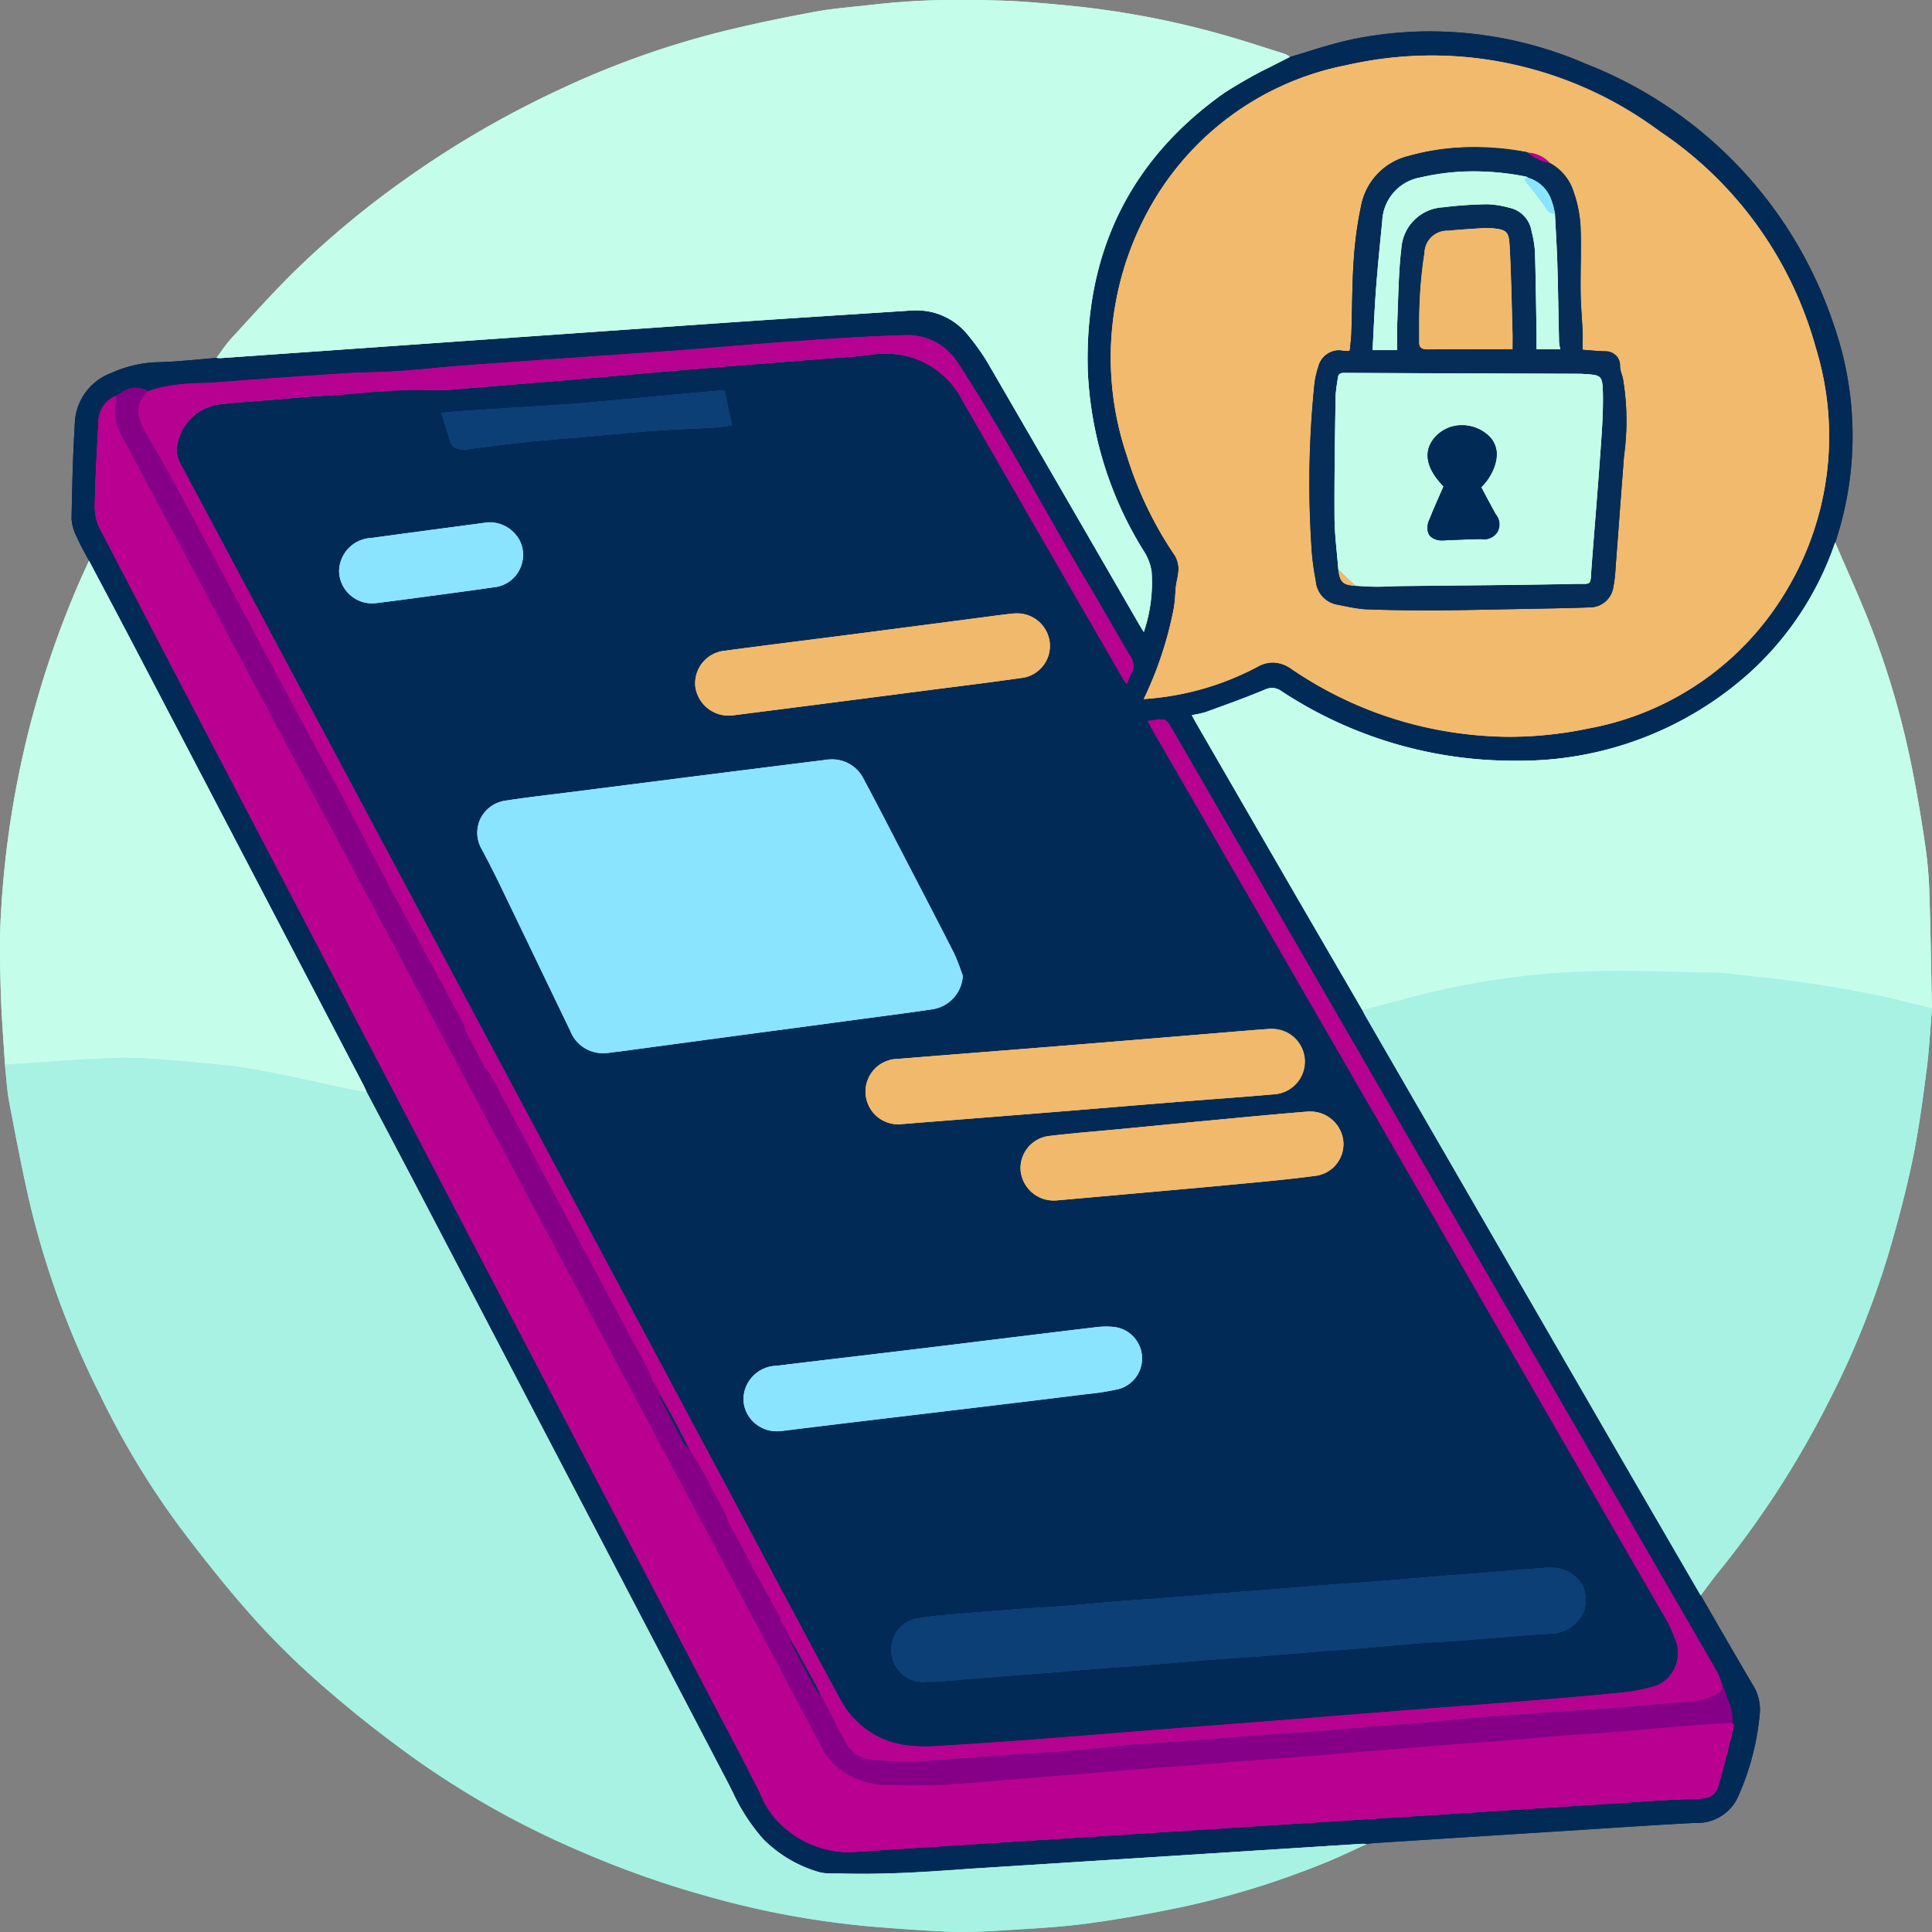 <svg xmlns="http://www.w3.org/2000/svg" width="119.877" height="119.879" viewBox="0 0 119.877 119.879">
  <rect x="0" y="0" width="119.877" height="119.879" fill="#808080" stroke="none"/>
  <g id="e7FSbS" transform="translate(-23.496 -19.953)">
    <g id="Group_40" data-name="Group 40" transform="translate(23.496 19.953)">
      <path id="Path_22095" data-name="Path 22095" d="M83.7,139.168c-.575,0-1.111-.012-1.638-.037-.073,0-.146,0-.22,0h-.148a2.188,2.188,0,0,1-.607-.061A8.068,8.068,0,0,1,77.56,137a11.093,11.093,0,0,1-1.848-2.843q-.127-.247-.254-.493l-3.425-6.554q-8.05-15.408-16.1-30.815-1.008-1.927-2.026-3.848l-.95-1.8-.061-.136c-.043-.1-.086-.193-.134-.286l-1.145-2.191Q45.1,75.565,38.586,63.1q-.988-1.891-1.99-3.774l-.869-1.642c-.075-.144-.152-.287-.23-.43-.176-.325-.358-.661-.507-1l-.029-.066a2.76,2.76,0,0,1-.313-1.09c.036-2.381.1-4.205.2-5.914a3.467,3.467,0,0,1,2.24-3.141,7.429,7.429,0,0,1,2.9-.677c.851-.02,1.716-.1,2.552-.173.367-.033.734-.066,1.1-.095l.094.007c.05,0,.1.008.149.008l.053,0,10.982-.771q10.3-.725,20.606-1.444,3.828-.266,7.657-.506l3.409-.22q.193-.013.381-.012a4.048,4.048,0,0,1,3.332,1.575,14.021,14.021,0,0,1,1.16,1.626q3.652,6.284,7.285,12.579l2.173,3.758c.046.08.1.159.155.255l.1.157a9.636,9.636,0,0,0,.482-3.752,3.2,3.2,0,0,0-.472-1.25A22.919,22.919,0,0,1,97.7,45.913c-.222-7.328,2.631-13.137,8.48-17.266a21.164,21.164,0,0,1,2.758-1.555c.438-.219.875-.437,1.3-.668.42-.119.839-.248,1.257-.377a28.232,28.232,0,0,1,2.755-.745,24.222,24.222,0,0,1,4.7-.467,24.708,24.708,0,0,1,9.63,2.007,26.349,26.349,0,0,1,15.4,16.184,20.92,20.92,0,0,1,.1,13.522,19.341,19.341,0,0,1-5.168,7.958,21.374,21.374,0,0,1-14.624,5.585l-.314,0a26.227,26.227,0,0,1-14.262-4.325,1.016,1.016,0,0,0-.561-.191,1.235,1.235,0,0,0-.478.114c-1.046.438-2.131.832-3.179,1.214l-.435.158a3.716,3.716,0,0,1-.591.144c-.1.018-.2.037-.3.061l.078.146c.049.092.092.174.138.254l1.462,2.53q2.529,4.377,5.06,8.752,1.343,2.32,2.692,4.635l1.137,1.955.067.131c.049.095.1.19.15.282q7.916,13.7,15.835,27.392,1.723,2.978,3.452,5.954l1.5,2.588.894,1.546q1.151,1.99,2.313,3.975a2.862,2.862,0,0,1,.44,1.953,16.023,16.023,0,0,1-1.393,5.147A2.769,2.769,0,0,1,135.364,136c-1.763.09-3.553.206-5.285.317l-1.485.1q-6.557.415-13.113.836c-.1.007-.208.022-.312.037l-.153.021-.093-.006c-.049,0-.1-.007-.148-.007l-.055,0-9.963.634q-7.2.459-14.39.915l-1.267.083C87.331,139.045,85.5,139.168,83.7,139.168ZM38.591,46.957a1.379,1.379,0,0,0-.833.294,1.638,1.638,0,0,1-.243.142c-.039.02-.078.04-.115.061a1.738,1.738,0,0,0-1.085,1.691c-.124,2-.192,3.518-.223,4.938a3.208,3.208,0,0,0,.269,1.524c3.27,6.3,6.616,12.7,9.852,18.889,0,0,9.7,18.548,13.335,25.513l14.586,27.924q.447.855.9,1.708c.78,1.48,1.587,3.01,2.341,4.535l.058.117a5.147,5.147,0,0,0,1.259,1.833,6.212,6.212,0,0,0,4.05,1.7c.116,0,.233,0,.352-.012q4.173-.279,8.347-.538l13.789-.879,17.625-1.119,2.667-.171q1.923-.124,3.846-.245c.539-.034,1.078-.07,1.616-.106,1.521-.1,3.094-.21,4.643-.253.684-.019,1.041-.251,1.194-.774.294-1.008.552-2.044.8-3.047l.172-.689c.01-.04-.031-.094-.071-.146a.771.771,0,0,1-.051-.07c0-.08,0-.161,0-.242a1.673,1.673,0,0,0-.04-.519c-.122-.405-.273-.809-.42-1.2-.06-.161-.12-.321-.179-.482-.029-.074-.056-.15-.083-.227a2.755,2.755,0,0,0-.2-.471q-5.836-10.113-11.682-20.219L105.146,71.953q-1.178-2.04-2.362-4.077c-.089-.154-.244-.323-.371-.332q-.057,0-.115,0a4.07,4.07,0,0,0-.565.054c-.1.014-.2.028-.305.04l.076.144c.04.077.073.14.109.2l9.464,16.385q11.1,19.219,22.193,38.439l.084.145a8.232,8.232,0,0,1,.9,1.919,2.286,2.286,0,0,1-.227,1.732,1.952,1.952,0,0,1-1.184.937,12.373,12.373,0,0,1-1.962.38c-2.025.2-4.067.372-5.986.527q-2.033.165-4.068.315-1.453.109-2.9.222-2.032.16-4.064.324-2.112.169-4.224.336-1.811.142-3.621.278-1.676.128-3.352.257-1.621.127-3.241.258-2.588.207-5.176.407c-1.781.135-3.667.263-5.6.38-.385.023-.732.043-1.08.043a6.87,6.87,0,0,1-.744-.037,5.416,5.416,0,0,1-4.444-2.846c-1.46-2.685-2.92-5.429-4.331-8.083q-.89-1.673-1.781-3.344l-21-39.338Q48.31,64.609,41.372,51.6a1.736,1.736,0,0,1-.2-.8,3.087,3.087,0,0,1,2.577-2.805c.829-.092,1.675-.158,2.493-.222l.646-.051c.345-.027.69-.057,1.036-.088.914-.079,1.859-.161,2.79-.2.772-.029,1.554-.106,2.309-.18.968-.1,1.968-.193,2.958-.193.369,0,.711.013,1.046.04.124.01.249.014.374.014.348,0,.706-.033,1.051-.065.135-.012.271-.025.406-.036q3.442-.273,6.884-.563,1.612-.136,3.223-.281,1.978-.174,3.955-.342,2.811-.233,5.624-.451l2.747-.218c.293-.023.586-.043.879-.063.7-.047,1.428-.1,2.135-.2a5.956,5.956,0,0,1,.841-.061,5.818,5.818,0,0,1,1.558.213,5.323,5.323,0,0,1,3.252,2.742q4.4,7.629,8.807,15.254l1.105,1.914c.044.076.092.149.15.234l.094.142c.038-.086.072-.166.1-.241a4.385,4.385,0,0,1,.189-.406.992.992,0,0,0-.079-1.1c-.449-.75-.885-1.509-1.321-2.267s-.87-1.514-1.319-2.264c-1.016-1.7-2.008-3.444-2.969-5.135-1.591-2.8-3.236-5.7-5.032-8.443a3.672,3.672,0,0,0-3.276-1.786l-.155,0c-2.2.064-4.444.217-6.609.366l-.323.022c-1.251.086-2.5.19-3.751.293-.985.082-1.97.163-2.957.236-1.857.137-3.714.265-5.571.393l-4.1.285c-1.384.1-2.768.192-4.151.3-.591.046-1.182.1-1.772.155-.733.068-1.491.138-2.238.189-.518.035-1.047.049-1.559.063-.5.013-1.006.027-1.509.059-2.69.176-5.582.371-8.508.6-.308.024-.617.038-.926.051a8.472,8.472,0,0,0-2.894.468A1.717,1.717,0,0,0,38.591,46.957Zm49.518,80.285c.069,0,.138,0,.207-.007q1.214-.095,2.429-.2l1.712-.138q.566-.045,1.131-.086c.413-.031.826-.061,1.238-.094l1.815-.148q1.12-.093,2.24-.182c.4-.032.806-.06,1.209-.088.443-.031.886-.062,1.329-.1q.912-.073,1.822-.153c.687-.059,1.376-.118,2.063-.172.459-.036.918-.066,1.377-.1.43-.027.86-.055,1.29-.088q1.158-.09,2.316-.187l1.74-.142c.371-.029.741-.056,1.112-.084.447-.032.894-.064,1.341-.1q.8-.067,1.607-.14c.717-.064,1.434-.127,2.151-.184.48-.038.961-.067,1.442-.1.437-.026.874-.052,1.311-.085.694-.053,1.387-.11,2.08-.166,1.082-.088,2.163-.176,3.245-.249a2.311,2.311,0,0,0,2.164-1.382,2.081,2.081,0,0,0-.254-1.882,2.28,2.28,0,0,0-1.9-.834c-.084,0-.17,0-.258.01-.859.063-1.718.134-2.576.206-.507.042-1.015.084-1.522.125q-.581.047-1.16.088c-.417.031-.834.061-1.25.1q-.867.07-1.735.144-1.118.093-2.236.184c-.438.035-.877.064-1.316.093-.422.028-.844.057-1.266.089q-1.191.093-2.381.192l-1.718.139c-.378.03-.755.058-1.133.086q-.639.047-1.278.1l-1.726.143c-.748.063-1.5.125-2.245.184-.415.033-.83.06-1.246.088-.446.029-.892.059-1.336.095-.627.05-1.254.105-1.882.159-.667.058-1.335.116-2,.169-.464.037-.928.066-1.393.094-.425.027-.85.053-1.275.086-1.381.106-2.761.214-4.14.338l-.387.033a15.47,15.47,0,0,0-1.84.229,1.888,1.888,0,0,0-1.274.918,2,2,0,0,0-.146,1.637,1.94,1.94,0,0,0,2.129,1.352h.026ZM98.888,105.2a7.144,7.144,0,0,0-.831.059q-3,.358-5.992.729-2.1.258-4.2.513-2.221.27-4.442.532-2.515.3-5.03.6a2.107,2.107,0,0,0-2.059,2.044,1.962,1.962,0,0,0,.579,1.4,2.126,2.126,0,0,0,1.5.618,2.231,2.231,0,0,0,.271-.017q2.621-.327,5.242-.639c1.119-.135,7.373-.882,7.373-.882q3.078-.37,6.156-.75l.4-.048a13.368,13.368,0,0,0,1.788-.294,1.967,1.967,0,0,0-.234-3.834A3.353,3.353,0,0,0,98.888,105.2ZM111.5,91.858c-.056,0-.112,0-.168.006-1.642.132-3.309.29-4.922.442l-1.061.1q-1.774.166-3.547.34l-2.134.206q-.68.065-1.362.124c-.959.086-1.95.174-2.921.292A2.008,2.008,0,0,0,93.537,95.5a2.053,2.053,0,0,0,2.167,1.88l1.552-.135,5.012-.447c1.585-.141,3.169-.282,4.752-.434l.6-.057c1.372-.13,2.792-.265,4.181-.452a1.985,1.985,0,0,0,1.747-2.238A2.062,2.062,0,0,0,111.5,91.858Zm-2.439-5.127c-.051,0-.1,0-.153.006-.782.055-1.562.12-2.343.186l-4.179.345q-3.367.277-6.735.551-2.412.195-4.824.384-2.454.194-4.908.391a2.029,2.029,0,1,0,.132,4.056l.214-.02,5.9-.465q2.216-.176,4.432-.354l3.191-.262q1.846-.152,3.691-.3,1.049-.084,2.1-.162c1.2-.091,2.4-.182,3.6-.288a2.033,2.033,0,1,0-.109-4.065ZM81.785,70.022a3.507,3.507,0,0,0-.438.029c-.312.041-.624.079-.936.117l-2.248.282-5.441.687q-3.572.452-7.143.91-.561.072-1.123.14c-.935.115-1.9.233-2.848.381a2.087,2.087,0,0,0-1.585,1.108,2.029,2.029,0,0,0,.058,1.881c.423.792.8,1.523,1.141,2.236q1.134,2.345,2.262,4.693,1.048,2.18,2.1,4.358a2.137,2.137,0,0,0,2.06,1.386h0a3.453,3.453,0,0,0,.467-.033c.148-.02.3-.037.444-.055s.3-.035.444-.055l7.3-.984,8.412-1.126c1.077-.143,2.19-.29,3.282-.454a2.218,2.218,0,0,0,1.951-2.086c-.057-.148-.111-.3-.164-.447a8.093,8.093,0,0,0-.389-.961c-.882-1.733-1.778-3.458-2.675-5.184l-1.1-2.127c-.595-1.15-1.21-2.339-1.833-3.5A2.131,2.131,0,0,0,81.785,70.022ZM109.177,64a2.151,2.151,0,0,1,1.172.408,24.661,24.661,0,0,0,13.476,4.209,24.147,24.147,0,0,0,4.921-.519,18.049,18.049,0,0,0,12.277-8.528,18.629,18.629,0,0,0,1.846-15.087,23.74,23.74,0,0,0-9.627-13.4A23.65,23.65,0,0,0,113.7,26.942a17.862,17.862,0,0,0-12.4,9.279,19.07,19.07,0,0,0-1.186,14.93,23.173,23.173,0,0,0,3,6.234,1.7,1.7,0,0,1,.21.855,2.252,2.252,0,0,1-.078.547,3.481,3.481,0,0,0-.068.357c-.025.2-.04.407-.055.611a7.315,7.315,0,0,1-.125,1.039,23.11,23.11,0,0,1-1.834,5.476l.28-.026c.182-.016.343-.031.5-.049a17.4,17.4,0,0,0,6.276-1.932A2,2,0,0,1,109.177,64Zm-15.933-3.04a2.536,2.536,0,0,0-.278.015c-.521.055-1.041.125-1.561.194l-3.62.473q-2.585.338-5.17.673-1.336.173-2.672.341c-1.575.2-3.15.4-4.723.611A2.031,2.031,0,0,0,73.352,65.5a2.077,2.077,0,0,0,2.243,1.781h.055s3.805-.485,5-.638q3.506-.451,7.013-.907.823-.107,1.645-.211c1.386-.176,2.82-.359,4.226-.561a2,2,0,0,0,1.809-2.238A2.023,2.023,0,0,0,93.245,60.957ZM60.521,55.321a2.64,2.64,0,0,0-.346.023l-1.707.228q-2.607.348-5.215.7a2.1,2.1,0,0,0-2.007,2.052,2.051,2.051,0,0,0,2.037,2.006,2.026,2.026,0,0,0,.24-.014q.824-.1,1.648-.211l1.46-.195c1.376-.183,2.8-.372,4.194-.576a2.006,2.006,0,0,0,1.751-1.424,1.893,1.893,0,0,0-.27-1.73A2.2,2.2,0,0,0,60.521,55.321Zm14.358-8.19c-.056,0-.112,0-.168.006-.522.043-1.044.091-1.566.139l-3.288.3-1.127.106c-.791.075-1.583.15-2.375.217-.674.057-1.348.1-2.023.143,0,0-4.781.309-5.767.374-.214.014-.427.037-.649.061l-.326.034c.058.186.117.366.173.543.13.4.253.786.358,1.175.124.46.48.539.845.556h.056a2.7,2.7,0,0,0,.448-.052c.084-.015.168-.029.252-.039l.958-.117c.815-.1,1.631-.2,2.448-.285.657-.068,1.317-.121,1.976-.175.369-.03.738-.06,1.107-.092q.785-.069,1.569-.143c1.021-.094,2.077-.192,3.116-.27.695-.052,1.4-.084,2.088-.114.464-.021.927-.042,1.39-.068.263-.016.531-.049.814-.084.14-.018.286-.036.442-.053l-.463-2.16Z" transform="translate(-30.207 -22.891)" fill="#022a56"/>
      <path id="Path_22096" data-name="Path 22096" d="M110.244,26.425c1.336-.38,2.654-.853,4.012-1.122a24.137,24.137,0,0,1,14.327,1.54,26.283,26.283,0,0,1,15.4,16.183,20.87,20.87,0,0,1,.1,13.522,19.249,19.249,0,0,1-5.168,7.957,21.3,21.3,0,0,1-14.624,5.585,26.076,26.076,0,0,1-14.575-4.323.974.974,0,0,0-1.039-.077c-1.188.5-2.4.93-3.614,1.372a7.307,7.307,0,0,1-.9.2c.084.157.146.281.215.4q3.26,5.641,6.523,11.282,1.909,3.3,3.827,6.59c.072.138.14.279.218.413q7.917,13.7,15.835,27.391,2.472,4.273,4.954,8.541c1.068,1.841,2.127,3.687,3.207,5.521a2.878,2.878,0,0,1,.44,1.953,16.008,16.008,0,0,1-1.393,5.146A2.8,2.8,0,0,1,135.365,136c-2.258.116-4.514.269-6.77.412q-6.557.415-13.113.836c-.155.01-.31.038-.464.058a2.947,2.947,0,0,0-.3-.012q-12.177.774-24.353,1.549a75.69,75.69,0,0,1-8.306.288,4.216,4.216,0,0,1-.975-.066A8.011,8.011,0,0,1,77.562,137a13.177,13.177,0,0,1-2.1-3.336Q65.7,114.976,55.931,96.292c-.986-1.885-1.984-3.765-2.976-5.647-.065-.141-.123-.285-.2-.423Q45.675,76.662,38.588,63.1c-.946-1.809-1.905-3.611-2.859-5.416-.249-.476-.523-.942-.738-1.434A2.973,2.973,0,0,1,34.65,55.1c.03-1.972.082-3.946.2-5.914a3.45,3.45,0,0,1,2.24-3.141,7.473,7.473,0,0,1,2.905-.677c1.219-.028,2.435-.173,3.653-.268a2.53,2.53,0,0,0,.3.013Q59.735,44,75.529,42.895c3.688-.256,7.377-.485,11.066-.726a4.109,4.109,0,0,1,3.713,1.562,14.085,14.085,0,0,1,1.16,1.626q4.743,8.16,9.457,16.338c.069.119.143.234.252.411a9.556,9.556,0,0,0,.483-3.752,3.242,3.242,0,0,0-.472-1.25A23.066,23.066,0,0,1,97.7,45.914c-.219-7.231,2.53-13.066,8.48-17.266A39.123,39.123,0,0,1,110.244,26.425ZM39.383,47.173a1.426,1.426,0,0,0-1.624.079,3.123,3.123,0,0,1-.358.2,1.753,1.753,0,0,0-1.085,1.691c-.1,1.645-.188,3.291-.223,4.938a3.275,3.275,0,0,0,.269,1.525q6.106,11.768,12.267,23.508,5.461,10.446,10.919,20.893,7.294,13.961,14.586,27.924c1.086,2.078,2.2,4.142,3.239,6.244a5.487,5.487,0,0,0,1.317,1.95,6.143,6.143,0,0,0,4.4,1.686c3.859-.258,7.719-.5,11.579-.744q5.279-.338,10.558-.674l17.625-1.119q3.257-.207,6.513-.416c2.086-.131,4.172-.3,6.26-.359.644-.018,1.034-.227,1.194-.774.361-1.235.66-2.488.973-3.737.015-.059-.079-.144-.122-.217a3.1,3.1,0,0,0-.039-.76c-.172-.569-.4-1.121-.6-1.681a5.192,5.192,0,0,0-.282-.7q-6.009-10.412-12.029-20.819L106.1,73.6c-1.1-1.907-2.2-3.817-3.31-5.719-.082-.141-.239-.323-.372-.332a5.868,5.868,0,0,0-.985.09c.08.151.128.251.184.347q4.008,6.941,8.017,13.881,11.822,20.471,23.64,40.945a8.851,8.851,0,0,1,.981,2.064,2.173,2.173,0,0,1-1.411,2.669,12.508,12.508,0,0,1-1.962.38c-1.993.2-3.99.365-5.986.527-2.323.188-4.649.356-6.973.538-2.763.217-5.526.442-8.288.659-2.324.182-4.649.354-6.973.536-2.806.219-5.61.452-8.417.664q-2.8.212-5.605.38a10.861,10.861,0,0,1-1.824.006,5.435,5.435,0,0,1-4.444-2.845c-2.064-3.795-4.077-7.617-6.112-11.427l-19.434-36.4Q49.1,66.078,41.374,51.6a1.724,1.724,0,0,1-.2-.8,3.088,3.088,0,0,1,2.577-2.8c1.044-.116,2.093-.189,3.14-.273,1.275-.1,2.549-.236,3.827-.284a53.2,53.2,0,0,1,6.313-.333,11.625,11.625,0,0,0,1.83-.087q3.443-.273,6.884-.563c2.393-.2,4.785-.424,7.178-.622,2.789-.231,5.58-.446,8.37-.669,1.006-.08,2.018-.117,3.015-.26a5.813,5.813,0,0,1,2.4.153,5.384,5.384,0,0,1,3.252,2.742q4.952,8.586,9.913,17.168c.066.114.143.222.245.377.117-.261.19-.462.293-.648a1,1,0,0,0-.08-1.1c-.9-1.5-1.741-3.032-2.639-4.531-2.7-4.507-5.121-9.176-8-13.579a3.686,3.686,0,0,0-3.431-1.784c-2.313.067-4.623.23-6.932.389-2.238.154-4.471.364-6.708.529-2.779.205-5.559.39-8.338.585-1.829.128-3.659.25-5.487.391-1.338.1-2.672.252-4.011.344-1.02.07-2.047.055-3.067.122-2.837.186-5.673.378-8.508.6A12.3,12.3,0,0,0,39.383,47.173Zm61.79,19.1c.306-.029.545-.047.784-.074a17.34,17.34,0,0,0,6.276-1.932,1.858,1.858,0,0,1,2.117.141,23.894,23.894,0,0,0,18.4,3.69,18.056,18.056,0,0,0,12.277-8.528,18.6,18.6,0,0,0,1.846-15.088,23.709,23.709,0,0,0-9.627-13.4c-5.9-4.137-12.429-5.73-19.538-4.136a17.889,17.889,0,0,0-12.4,9.28,19,19,0,0,0-1.187,14.93,23.334,23.334,0,0,0,3,6.234,1.68,1.68,0,0,1,.21.855,6.443,6.443,0,0,1-.147.9c-.067.55-.062,1.113-.18,1.65A22.834,22.834,0,0,1,101.173,66.27ZM89.951,83.438A14.936,14.936,0,0,0,89.4,82.03c-1.062-2.088-2.146-4.165-3.225-6.244-.791-1.524-1.573-3.054-2.386-4.567a2.209,2.209,0,0,0-2.438-1.168c-.535.069-1.071.133-1.607.2q-3.509.442-7.018.885-3.572.452-7.143.91c-1.325.17-2.653.315-3.971.521a2.006,2.006,0,0,0-1.527,2.99c.394.738.777,1.483,1.141,2.236,1.458,3.015,2.9,6.036,4.362,9.052A2.2,2.2,0,0,0,68.112,88.2c.3-.04.593-.07.888-.11q3.652-.491,7.3-.984t7.3-.978c1.464-.2,2.929-.382,4.39-.6A2.225,2.225,0,0,0,89.951,83.438Zm-2.187,43.8c.185,0,.37.012.554,0,1.38-.108,2.761-.223,4.141-.333.789-.063,1.579-.117,2.369-.18,1.352-.109,2.7-.224,4.056-.331.846-.067,1.693-.117,2.539-.186,1.3-.1,2.59-.223,3.886-.325.888-.07,1.779-.115,2.667-.184,1.352-.1,2.7-.221,4.056-.329.818-.065,1.636-.117,2.454-.185,1.252-.1,2.5-.226,3.757-.324.916-.072,1.836-.111,2.753-.18,1.776-.135,3.549-.3,5.326-.415a2.316,2.316,0,0,0,2.165-1.382c.477-1.6-.612-2.839-2.412-2.707-1.367.1-2.732.222-4.1.331-.8.064-1.608.118-2.411.183-1.324.107-2.647.223-3.971.327-.86.068-1.722.116-2.582.182-1.366.106-2.732.222-4.1.331-.8.064-1.607.118-2.411.183-1.324.107-2.647.223-3.97.327-.86.068-1.722.113-2.582.183-1.3.1-2.589.226-3.885.329-.888.07-1.779.112-2.667.18-1.381.106-2.761.215-4.14.338a19.4,19.4,0,0,0-2.227.262,1.991,1.991,0,0,0,.735,3.908ZM86.048,92.651l.214-.02,4.675-.369q2.826-.224,5.652-.451c2.295-.186,4.588-.38,6.883-.564,1.9-.153,3.8-.282,5.695-.451a2.065,2.065,0,0,0,1.986-2.187,2.087,2.087,0,0,0-2.248-1.873c-1.077.075-2.153.172-3.229.26q-5.014.412-10.028.822c-3.244.262-6.489.513-9.733.775a2.03,2.03,0,1,0,.132,4.057Zm-9.71,17.028a2.057,2.057,0,0,0,2.35,2q2.621-.327,5.242-.639,3.361-.405,6.723-.8c2.269-.273,4.538-.545,6.806-.828a17.138,17.138,0,0,0,2.184-.342,1.967,1.967,0,0,0-.234-3.835,5.055,5.055,0,0,0-1.351.022c-3.4.405-6.792.83-10.188,1.242-3.157.382-6.316.751-9.472,1.135A2.1,2.1,0,0,0,76.338,109.679Zm-.687-42.4c1.559-.2,3.278-.417,5-.638q3.506-.452,7.013-.907c1.957-.254,3.917-.491,5.871-.771a2.01,2.01,0,0,0,1.809-2.238,2.056,2.056,0,0,0-2.371-1.755c-.692.074-1.381.171-2.071.261q-4.14.539-8.28,1.079c-2.464.319-4.931.62-7.394.952A2.042,2.042,0,0,0,73.352,65.5,2.086,2.086,0,0,0,75.651,67.282Zm20.083,30.1q2.525-.225,5.05-.449c2.079-.187,4.159-.368,6.236-.567,1.6-.153,3.2-.3,4.784-.509a1.985,1.985,0,0,0,1.748-2.238,2.068,2.068,0,0,0-2.223-1.749c-2,.16-3.989.355-5.983.542-1.894.178-3.788.365-5.681.547-1.428.137-2.86.243-4.283.416A2.015,2.015,0,0,0,93.537,95.5,2.067,2.067,0,0,0,95.734,97.378ZM51.247,58.324a2.041,2.041,0,0,0,2.276,1.992q.824-.1,1.648-.21c1.885-.254,3.772-.5,5.654-.771a2,2,0,0,0,1.752-1.424,2.044,2.044,0,0,0-2.4-2.567q-3.461.462-6.922.927A2.1,2.1,0,0,0,51.247,58.324Zm23.92-11.188c-.15,0-.3-.011-.456,0-.634.053-1.267.112-1.9.169l-2.955.271c-1.167.108-2.333.225-3.5.323-.859.072-1.721.123-2.582.179-1.736.113-3.472.223-5.208.338-.316.021-.631.061-.975.1.19.61.38,1.159.531,1.718.122.454.471.539.846.556a4.692,4.692,0,0,0,.755-.09c1.135-.136,2.269-.284,3.405-.4,1.026-.106,2.056-.176,3.083-.267,1.562-.137,3.122-.3,4.685-.412,1.158-.086,2.319-.115,3.478-.183.39-.023.779-.084,1.256-.138Z" transform="translate(-30.208 -22.892)" fill="#022a56"/>
      <path id="Path_22097" data-name="Path 22097" d="M83.673,239c-.237,0-.473,0-.709-.014-1.663-.067-3.345-.195-4.915-.322a54.723,54.723,0,0,1-9.881-1.794,60.916,60.916,0,0,1-8.261-2.906,55.151,55.151,0,0,1-10.063-5.611c-1.894-1.348-3.718-2.775-5.42-4.242a50.163,50.163,0,0,1-4.563-4.409c-1.494-1.659-3.011-3.523-4.773-5.865a51.1,51.1,0,0,1-4.9-8.121A54.284,54.284,0,0,1,25.884,194.1c-.478-2.017-.875-4.09-1.259-6.095l-.09-.466c-.1-.532-.151-1.082-.2-1.616-.022-.247-.044-.494-.07-.74,0,0,1.109-.074,1.439-.094.549-.033,1.1-.07,1.646-.106,1.305-.087,2.656-.178,3.985-.215.151,0,.3-.006.453-.006,1,0,2.028.088,2.937.167l.727.061c1.354.113,2.753.231,4.11.462,1.442.246,2.9.565,4.3.874.665.146,1.331.292,2,.431.19.039.382.065.574.09l.27.037.95,1.8q1.016,1.922,2.027,3.849,8.082,15.46,16.16,30.923l3.368,6.447c.086.164.17.329.254.493a11.09,11.09,0,0,0,1.848,2.843,8.062,8.062,0,0,0,3.525,2.068,2.186,2.186,0,0,0,.607.061h.149c.074,0,.147,0,.22,0,.52.024,1.072.037,1.638.037,1.8,0,3.632-.123,5.4-.241l1.268-.083q7.186-.455,14.372-.914l9.981-.635.055,0c.049,0,.1,0,.148.007l.093.006c-.276.125-.55.252-.825.38-.589.274-1.2.556-1.81.8a53.586,53.586,0,0,1-8.6,2.681c-2.285.481-4.307.835-6.179,1.082-1.456.192-2.949.282-4.394.37q-.553.033-1.1.068C85.159,238.963,84.412,239,83.673,239Z" transform="translate(-23.96 -119.126)" fill="#a7f2e3"/>
      <path id="Path_22098" data-name="Path 22098" d="M46.707,186.88c.992,1.882,1.99,3.761,2.976,5.647q9.766,18.683,19.528,37.37a13.178,13.178,0,0,0,2.1,3.336,8.011,8.011,0,0,0,3.525,2.068,4.217,4.217,0,0,0,.975.066,75.686,75.686,0,0,0,8.306-.288q12.177-.771,24.353-1.549a2.96,2.96,0,0,1,.3.012c-.877.394-1.74.824-2.634,1.175a54.063,54.063,0,0,1-8.6,2.681c-2.046.43-4.108.808-6.179,1.082-1.82.241-3.664.319-5.5.438a27.521,27.521,0,0,1-2.893.074c-1.64-.067-3.279-.19-4.915-.323a54.984,54.984,0,0,1-9.881-1.794,60.546,60.546,0,0,1-8.261-2.906,54.874,54.874,0,0,1-10.062-5.61c-1.868-1.329-3.684-2.746-5.42-4.242a50.381,50.381,0,0,1-4.563-4.409c-1.685-1.871-3.258-3.852-4.773-5.865a51.217,51.217,0,0,1-4.9-8.12A54.683,54.683,0,0,1,25.885,194.1c-.515-2.172-.928-4.368-1.348-6.561-.149-.774-.183-1.57-.27-2.356.48-.031.959-.065,1.439-.094,1.877-.113,3.752-.268,5.631-.322a29.717,29.717,0,0,1,3.39.161c1.616.139,3.24.251,4.836.523,2.113.361,4.2.867,6.3,1.305C46.141,186.811,46.426,186.838,46.707,186.88Z" transform="translate(-23.96 -119.126)" fill="#a7f2e3"/>
      <path id="Path_22099" data-name="Path 22099" d="M114.675,59.012c-.06-.1-.11-.176-.156-.256L112.349,55q-3.638-6.295-7.287-12.583a14.017,14.017,0,0,0-1.16-1.626,4.048,4.048,0,0,0-3.331-1.574q-.188,0-.381.012l-3.411.221q-3.828.246-7.656.505Q78.813,40.674,68.5,41.4l-10.967.771-.053,0c-.049,0-.1,0-.149-.008l-.094-.006c.095-.127.187-.256.278-.385a8.365,8.365,0,0,1,.638-.82q.422-.457.841-.916c1.016-1.11,2.066-2.258,3.159-3.325a56.885,56.885,0,0,1,6.831-5.663,60.787,60.787,0,0,1,9.484-5.514,55.164,55.164,0,0,1,9.993-3.589c1.779-.443,3.717-.857,5.926-1.265.83-.153,1.686-.24,2.514-.325.409-.042.819-.083,1.227-.133a42.62,42.62,0,0,1,5.179-.27c.781,0,1.563.012,2.344.03,1.528.034,3.072.182,4.567.327a54.733,54.733,0,0,1,9.155,1.713c1.027.281,2.059.61,3.056.927.376.12.752.24,1.129.358a.651.651,0,0,1,.192.115c.029.022.057.043.087.063-.429.232-.866.45-1.3.669a21.063,21.063,0,0,0-2.757,1.555c-5.849,4.129-8.7,9.938-8.481,17.266a22.923,22.923,0,0,0,3.486,11.19,3.2,3.2,0,0,1,.472,1.25,9.623,9.623,0,0,1-.483,3.753h0Z" transform="translate(-43.802 -19.953)" fill="#c4feea"/>
      <path id="Path_22100" data-name="Path 22100" d="M123.838,23.487a39.116,39.116,0,0,0-4.061,2.223c-5.95,4.2-8.7,10.036-8.48,17.266a23.066,23.066,0,0,0,3.486,11.19,3.241,3.241,0,0,1,.472,1.25,9.555,9.555,0,0,1-.483,3.752c-.109-.177-.183-.293-.252-.411q-4.725-8.171-9.457-16.338a14.081,14.081,0,0,0-1.16-1.626,4.109,4.109,0,0,0-3.713-1.562c-3.689.241-7.379.47-11.066.726q-15.795,1.1-31.588,2.215a2.534,2.534,0,0,1-.3-.013c.3-.4.576-.836.916-1.205,1.318-1.428,2.61-2.884,4-4.241a57.288,57.288,0,0,1,6.831-5.663,60.485,60.485,0,0,1,9.483-5.514,54.915,54.915,0,0,1,9.992-3.589c1.959-.487,3.941-.9,5.926-1.265,1.233-.228,2.494-.306,3.741-.457a52.732,52.732,0,0,1,7.522-.24c1.524.034,3.048.18,4.567.326a54.493,54.493,0,0,1,9.155,1.714c1.407.385,2.792.85,4.185,1.285A1.253,1.253,0,0,1,123.838,23.487Z" transform="translate(-43.802 -19.953)" fill="#c4feea"/>
      <path id="Path_22101" data-name="Path 22101" d="M255.233,207.383q-1.729-2.977-3.453-5.955-7.92-13.694-15.835-27.392c-.053-.092-.1-.187-.15-.282l-.067-.131.145-.026c.1-.018.209-.036.312-.063q.628-.164,1.254-.332c.7-.187,1.4-.374,2.109-.552a48.852,48.852,0,0,1,10.136-1.4c.635-.023,1.3-.035,2.045-.035,1.146,0,2.313.028,3.44.055.742.018,1.485.035,2.227.045.371.005.774.033,1.269.09l.949.105c1.1.12,2.229.245,3.337.4,1.6.231,3.062.478,4.463.755.854.169,1.714.382,2.545.589.376.094.751.187,1.128.277-.033.392-.062.784-.09,1.176-.063.861-.128,1.751-.241,2.62-.24,1.832-.488,3.725-.867,5.561-.355,1.72-.83,3.588-1.452,5.711a54,54,0,0,1-3.814,9.45,59.245,59.245,0,0,1-6.737,10.4c-.272.336-.535.689-.789,1.031l-.362.485Z" transform="translate(-151.209 -110.975)" fill="#a7f2e3"/>
      <path id="Path_22102" data-name="Path 22102" d="M256.734,209.97q-2.477-4.27-4.954-8.541-7.92-13.694-15.835-27.392c-.078-.135-.145-.275-.218-.413.152-.029.307-.049.457-.088,1.121-.293,2.239-.6,3.363-.885a48.616,48.616,0,0,1,10.136-1.4c2.566-.094,5.141.03,7.712.065.423.006.848.042,1.269.09,1.43.161,2.862.3,4.286.509,1.493.215,2.984.462,4.463.755,1.233.244,2.449.573,3.673.865-.107,1.266-.167,2.538-.332,3.8-.243,1.86-.487,3.726-.867,5.561-.4,1.922-.9,3.827-1.452,5.711a54.423,54.423,0,0,1-3.814,9.45,58.932,58.932,0,0,1-6.737,10.405C257.485,208.947,257.116,209.464,256.734,209.97Z" transform="translate(-151.209 -110.975)" fill="#a7f2e3"/>
      <path id="Path_22103" data-name="Path 22103" d="M218.63,131.514q-1.35-2.321-2.7-4.645-2.539-4.386-5.073-8.774l-1.45-2.508c-.046-.08-.089-.162-.138-.254l-.078-.147c.1-.024.205-.043.3-.061a3.736,3.736,0,0,0,.591-.144l.435-.159c1.049-.382,2.133-.776,3.179-1.213a1.234,1.234,0,0,1,.478-.114,1.02,1.02,0,0,1,.562.191A26.222,26.222,0,0,0,229,118.011l.314,0a21.372,21.372,0,0,0,14.624-5.585,19.337,19.337,0,0,0,5.168-7.957q.338.788.684,1.573c.5,1.145,1.018,2.33,1.483,3.512a52.932,52.932,0,0,1,2.566,8.752c.294,1.437.568,3.02.839,4.837a26.417,26.417,0,0,1,.272,2.995c.058,1.721.092,3.471.124,5.164q.02,1.033.042,2.066c-.378-.09-.753-.183-1.129-.276-.831-.206-1.69-.42-2.544-.589-1.4-.277-2.862-.524-4.463-.755-1.108-.16-2.241-.284-3.337-.4l-.949-.106c-.495-.056-.9-.084-1.269-.089-.742-.01-1.485-.028-2.227-.045-1.128-.027-2.294-.055-3.44-.055-.741,0-1.41.012-2.045.035a48.831,48.831,0,0,0-10.136,1.4c-.7.178-1.406.365-2.108.552q-.627.167-1.255.333c-.1.027-.207.045-.311.063l-.145.026Z" transform="translate(-135.242 -70.81)" fill="#c4feea"/>
      <path id="Path_22104" data-name="Path 22104" d="M255.12,133.366c-1.223-.292-2.44-.621-3.673-.865-1.48-.293-2.97-.54-4.463-.755-1.424-.205-2.856-.348-4.286-.509-.421-.048-.846-.084-1.269-.09-2.571-.035-5.146-.159-7.712-.065a48.62,48.62,0,0,0-10.136,1.4c-1.124.284-2.242.591-3.364.885-.15.039-.3.059-.457.088q-1.914-3.294-3.827-6.59-3.265-5.639-6.523-11.282c-.069-.12-.131-.244-.215-.4a7.307,7.307,0,0,0,.9-.2c1.211-.442,2.426-.875,3.614-1.372a.974.974,0,0,1,1.039.077,26.076,26.076,0,0,0,14.575,4.323,21.3,21.3,0,0,0,14.624-5.585,19.249,19.249,0,0,0,5.168-7.957c.725,1.694,1.493,3.371,2.166,5.085a52.7,52.7,0,0,1,2.566,8.752c.327,1.6.6,3.219.839,4.837a26.467,26.467,0,0,1,.272,2.995C255.036,128.546,255.068,130.956,255.12,133.366Z" transform="translate(-135.244 -70.81)" fill="#c4feea"/>
      <path id="Path_22105" data-name="Path 22105" d="M45.974,140.246c-.193-.025-.385-.05-.574-.09-.667-.139-1.332-.285-2-.431-1.406-.309-2.861-.628-4.3-.874-1.356-.231-2.756-.348-4.109-.462l-.727-.061c-.908-.079-1.938-.167-2.937-.167-.151,0-.3,0-.453.006-1.329.037-2.679.128-3.985.215-.549.037-1.1.074-1.646.107-.331.02-1.439.094-1.439.094q-.042-.692-.09-1.382c-.07-1.032-.141-2.1-.17-3.149-.049-1.783-.08-3.269.01-4.8a59.824,59.824,0,0,1,4.768-20.378c.153-.355.312-.707.472-1.059l.223-.493.869,1.642q1,1.886,1.99,3.774,6.53,12.488,13.054,24.98l1.119,2.141c.049.094.091.19.134.286l.061.137Z" transform="translate(-23.496 -72.529)" fill="#c4feea"/>
      <path id="Path_22106" data-name="Path 22106" d="M46.244,140.283c-.282-.041-.566-.069-.844-.127-2.1-.438-4.187-.944-6.3-1.305-1.6-.272-3.221-.384-4.836-.523a29.717,29.717,0,0,0-3.39-.161c-1.878.053-3.754.208-5.631.322-.48.029-.959.063-1.439.094-.09-1.51-.217-3.019-.259-4.531-.045-1.6-.084-3.2.01-4.8a59.831,59.831,0,0,1,4.768-20.378c.224-.52.463-1.035.695-1.552.953,1.8,1.913,3.607,2.859,5.416q7.089,13.559,14.172,27.121C46.121,140,46.179,140.142,46.244,140.283Z" transform="translate(-23.497 -72.53)" fill="#c4feea"/>
      <path id="Path_22107" data-name="Path 22107" d="M221.287,70.878a24.664,24.664,0,0,1-13.475-4.209,2.149,2.149,0,0,0-1.171-.408,2.006,2.006,0,0,0-.946.267,17.4,17.4,0,0,1-6.276,1.932c-.16.018-.322.032-.5.049l-.28.025a23.145,23.145,0,0,0,1.834-5.476,7.318,7.318,0,0,0,.125-1.039c.015-.2.03-.408.055-.61a3.509,3.509,0,0,1,.068-.358,2.29,2.29,0,0,0,.078-.546,1.7,1.7,0,0,0-.21-.855,23.174,23.174,0,0,1-3-6.234,19.072,19.072,0,0,1,1.186-14.931,17.864,17.864,0,0,1,12.4-9.28,23.651,23.651,0,0,1,19.538,4.136,23.738,23.738,0,0,1,9.626,13.4,18.628,18.628,0,0,1-1.845,15.088,18.052,18.052,0,0,1-12.278,8.529,24.141,24.141,0,0,1-4.921.519ZM210.7,46.893a1.37,1.37,0,0,0-1.232,1.049,5.085,5.085,0,0,0-.233,1.036,59.955,59.955,0,0,0-.2,9.879,15.457,15.457,0,0,0,.284,2.325,1.607,1.607,0,0,0,1.353,1.491c.2.032.407.074.611.116a6.763,6.763,0,0,0,1.107.167c1.111.043,2.32.064,3.7.064l.7,0c1.383-.006,2.79-.034,4.15-.062l1.84-.035c1.168-.022,2.375-.043,3.563-.088a1.469,1.469,0,0,0,1.433-1.234,8.279,8.279,0,0,0,.137-1.122l0-.061q.118-1.535.232-3.071.142-1.909.29-3.817l.029-.358a15.032,15.032,0,0,0-.105-4.607,2.466,2.466,0,0,0-.074-.243,1.2,1.2,0,0,1-.094-.454.792.792,0,0,0-.194-.6,1.057,1.057,0,0,0-.75-.315c-.344-.01-.693-.039-1-.065-.13-.011-.255-.022-.374-.03,0-.138,0-.268,0-.393,0-.26,0-.5-.006-.734-.014-.315-.033-.629-.053-.943-.031-.5-.064-1.017-.07-1.525-.007-.548,0-1.1.008-1.645.01-.8.021-1.632-.014-2.446a7.6,7.6,0,0,0-.415-2.076,3.064,3.064,0,0,0-1.494-1.83,2.023,2.023,0,0,0-1.346-.632.259.259,0,0,0-.075-.039,20.661,20.661,0,0,0-3.4-.305,13.669,13.669,0,0,0-3.947.547,3.934,3.934,0,0,0-2.911,3,23.054,23.054,0,0,0-.477,3.454c-.069.986-.088,1.991-.108,2.964-.01.518-.02,1.036-.037,1.554-.008.25-.035.5-.065.755-.013.119-.026.239-.037.36-.061,0-.116,0-.169,0s-.092,0-.135,0a.807.807,0,0,1-.154-.012A1.457,1.457,0,0,0,210.7,46.893Z" transform="translate(-127.67 -25.154)" fill="#f2ba6c"/>
      <path id="Path_22108" data-name="Path 22108" d="M198.623,68.533a22.833,22.833,0,0,0,1.834-5.476c.118-.537.113-1.1.18-1.65a6.439,6.439,0,0,0,.147-.9,1.679,1.679,0,0,0-.21-.855,23.336,23.336,0,0,1-3-6.234,19,19,0,0,1,1.187-14.93,17.889,17.889,0,0,1,12.4-9.28c7.109-1.593,13.633,0,19.538,4.136a23.709,23.709,0,0,1,9.627,13.4,18.6,18.6,0,0,1-1.846,15.088A18.056,18.056,0,0,1,226.2,70.359a23.894,23.894,0,0,1-18.4-3.69,1.858,1.858,0,0,0-2.117-.141,17.34,17.34,0,0,1-6.276,1.932C199.168,68.485,198.929,68.5,198.623,68.533Zm23.85-33.9a.282.282,0,0,0-.075-.039,16.159,16.159,0,0,0-7.352.241,3.93,3.93,0,0,0-2.912,3,23.266,23.266,0,0,0-.477,3.454c-.1,1.5-.095,3.011-.145,4.518-.012.365-.066.729-.1,1.115a2.728,2.728,0,0,1-.457,0,1.3,1.3,0,0,0-1.5,1.023,5.105,5.105,0,0,0-.233,1.036,60.313,60.313,0,0,0-.2,9.879,15.548,15.548,0,0,0,.284,2.324,1.616,1.616,0,0,0,1.353,1.491,15.2,15.2,0,0,0,1.718.284c1.463.056,2.929.069,4.393.062,1.749-.008,3.5-.05,5.247-.083,1.436-.027,2.871-.048,4.306-.1A1.47,1.47,0,0,0,227.76,61.6a8.891,8.891,0,0,0,.141-1.182c.177-2.3.342-4.592.522-6.888a16.2,16.2,0,0,0-.076-4.966,2.587,2.587,0,0,1-.168-.7.88.88,0,0,0-.944-.92c-.486-.013-.972-.066-1.375-.095,0-.425.013-.777,0-1.126-.036-.823-.113-1.646-.123-2.469-.017-1.364.052-2.73-.006-4.091a7.655,7.655,0,0,0-.415-2.075,3.081,3.081,0,0,0-1.495-1.83A2.012,2.012,0,0,0,222.473,34.631Z" transform="translate(-127.658 -25.154)" fill="#f2ba6c"/>
      <path id="Path_22109" data-name="Path 22109" d="M84.917,172a6.215,6.215,0,0,1-4.05-1.7,5.153,5.153,0,0,1-1.259-1.833l-.058-.118c-.754-1.524-1.561-3.054-2.341-4.534q-.45-.854-.9-1.709L61.724,134.188q-5.458-10.448-10.919-20.893l-2.412-4.612c-3.237-6.19-6.584-12.59-9.856-18.9a3.209,3.209,0,0,1-.269-1.525c.031-1.421.1-2.943.223-4.938a1.739,1.739,0,0,1,1.086-1.691c0,.037.012.073.019.11a.55.55,0,0,1,.016.231,2.828,2.828,0,0,0,.309,2.129c.312.558.612,1.123.911,1.688l4.44,8.323,3.312,6.2,4.131,7.739,8.027,15.022,16.129,30.2q1.394,2.609,2.784,5.219.618,1.161,1.233,2.323,1.249,2.356,2.508,4.707a3.814,3.814,0,0,0,.777,1.054,4.745,4.745,0,0,0,3.19,1.249h.323l1.627.006c.4,0,.809,0,1.213-.015.659-.019,1.329-.074,1.976-.127l.565-.046q1.149-.09,2.3-.186l1.8-.146c.373-.03.747-.058,1.12-.085.43-.032.861-.064,1.292-.1q.872-.072,1.743-.147,1.073-.091,2.145-.179c.447-.036.895-.066,1.342-.1.414-.028.828-.056,1.241-.088q1.051-.082,2.1-.17.978-.081,1.957-.159c.411-.032.823-.061,1.235-.089s.843-.059,1.264-.092q1.159-.091,2.319-.19l1.74-.143c.387-.031.775-.06,1.162-.09s.805-.06,1.208-.093q.834-.068,1.668-.138c.768-.064,1.537-.129,2.305-.189.408-.032.817-.06,1.225-.087.453-.03.906-.06,1.358-.1.6-.049,1.2-.1,1.806-.155.665-.059,1.331-.118,2-.17.433-.035.867-.062,1.3-.09.456-.028.912-.057,1.368-.094q1.183-.1,2.366-.2c.817-.072,1.634-.144,2.451-.21.681-.055,1.363-.1,2.045-.143l.921-.061a.812.812,0,0,0,.051.071c.039.052.081.106.071.146l-.172.689c-.249,1-.507,2.039-.8,3.047-.153.524-.51.755-1.195.775-1.549.043-3.123.15-4.644.253-.539.036-1.077.072-1.616.106q-1.925.121-3.849.245l-2.664.171-17.625,1.119-13.79.879q-4.174.264-8.346.538C85.15,172,85.033,172,84.917,172Z" transform="translate(-32.385 -57.069)" fill="#ba0091"/>
      <path id="Path_22110" data-name="Path 22110" d="M139.85,163.952c.043.073.137.159.122.217-.313,1.248-.612,2.5-.973,3.737-.16.548-.55.756-1.194.774-2.088.058-4.174.228-6.26.359q-3.257.2-6.513.416l-17.625,1.119q-5.279.335-10.558.674c-3.86.247-7.72.486-11.579.744a6.143,6.143,0,0,1-4.4-1.686,5.487,5.487,0,0,1-1.317-1.95c-1.04-2.1-2.154-4.165-3.239-6.244q-7.293-13.962-14.586-27.924-5.458-10.448-10.919-20.893-6.141-11.749-12.267-23.508a3.275,3.275,0,0,1-.269-1.525c.035-1.647.121-3.293.223-4.938a1.753,1.753,0,0,1,1.085-1.691,1.061,1.061,0,0,1,.034.341,2.84,2.84,0,0,0,.309,2.129c.427.763.83,1.539,1.241,2.31q2.055,3.85,4.11,7.7,1.655,3.1,3.311,6.2,2.066,3.868,4.131,7.739,1.645,3.079,3.291,6.158,2.369,4.432,4.735,8.864,1.685,3.155,3.368,6.311,2.367,4.432,4.735,8.863,1.7,3.174,3.389,6.349,2.016,3.775,4.033,7.549,1.7,3.174,3.388,6.349c1.247,2.343,2.482,4.693,3.741,7.03a3.769,3.769,0,0,0,.777,1.054,4.739,4.739,0,0,0,3.215,1.249c1.046-.005,2.093.021,3.138-.01.848-.025,1.694-.107,2.541-.174,1.367-.107,2.734-.223,4.1-.332.8-.064,1.609-.118,2.413-.184,1.3-.106,2.592-.222,3.888-.325.86-.069,1.722-.117,2.583-.184,1.353-.106,2.706-.223,4.059-.329.832-.065,1.666-.115,2.5-.18,1.353-.107,2.706-.223,4.058-.333.79-.064,1.58-.118,2.37-.182,1.325-.107,2.649-.223,3.974-.327.861-.068,1.723-.114,2.583-.184,1.268-.1,2.535-.225,3.8-.326.889-.071,1.78-.111,2.669-.184,1.606-.131,3.211-.282,4.817-.413C137.872,164.077,138.861,164.02,139.85,163.952Z" transform="translate(-32.386 -57.07)" fill="#ba0091"/>
      <path id="Path_22111" data-name="Path 22111" d="M105.679,156.509a2.138,2.138,0,0,1-2.061-1.387q-1.053-2.178-2.1-4.359-1.13-2.347-2.262-4.692c-.345-.713-.718-1.444-1.141-2.236a2.031,2.031,0,0,1-.058-1.882,2.088,2.088,0,0,1,1.585-1.109c.946-.148,1.913-.266,2.848-.381q.562-.069,1.123-.14,3.572-.456,7.143-.91c1.814-.23,7.689-.968,7.689-.968.312-.038.624-.076.936-.117a3.429,3.429,0,0,1,.438-.029,2.133,2.133,0,0,1,2,1.2c.623,1.16,1.239,2.349,1.834,3.5l1.1,2.129c.9,1.725,1.792,3.449,2.673,5.181a8.093,8.093,0,0,1,.389.961c.053.15.107.3.164.448a2.219,2.219,0,0,1-1.952,2.086c-1.092.164-2.205.312-3.282.454l-8.412,1.126-7.3.984c-.148.02-.3.037-.444.055s-.3.035-.444.055A3.458,3.458,0,0,1,105.679,156.509Z" transform="translate(-68.242 -91.17)" fill="#8be4fe"/>
      <path id="Path_22112" data-name="Path 22112" d="M127.985,151.717a2.225,2.225,0,0,1-1.951,2.086c-1.46.22-2.926.405-4.39.6q-3.652.491-7.3.978t-7.3.984c-.3.04-.593.07-.888.11a2.2,2.2,0,0,1-2.528-1.353c-1.458-3.015-2.9-6.036-4.362-9.051-.364-.753-.747-1.5-1.141-2.236a2.006,2.006,0,0,1,1.527-2.99c1.319-.206,2.647-.352,3.971-.521q3.572-.456,7.143-.91,3.509-.445,7.018-.885c.536-.067,1.072-.131,1.607-.2a2.209,2.209,0,0,1,2.438,1.168c.813,1.513,1.595,3.042,2.386,4.567,1.079,2.079,2.163,4.156,3.225,6.244A14.926,14.926,0,0,1,127.985,151.717Z" transform="translate(-68.242 -91.171)" fill="#8be4fe"/>
      <path id="Path_22113" data-name="Path 22113" d="M92.4,160.667a15.159,15.159,0,0,1-1.9-.1,2.013,2.013,0,0,1-1.542-.957c-.318-.567-.621-1.156-.914-1.725-.127-.247-.254-.493-.383-.74l-.227-.394-.086-.171-.111-.243c-.08-.173-.16-.346-.251-.514q-.564-1.032-1.137-2.059l-.379-.682-.342-.685-.086-.122L85,152.184l-.049-.067a.056.056,0,0,0,.006-.052l-.083-.078c0-.027-.007-.054-.009-.082a.408.408,0,0,0-.036-.166q-.665-1.209-1.34-2.413l-.33-.591-.077-.081-.346-.69-.683-1.28-.171-.342-.342-.6c-.01-.039-.018-.078-.027-.118a.932.932,0,0,0-.073-.243c-.512-.975-.974-1.853-1.453-2.727-.162-.3-.343-.586-.519-.868-.08-.129-.161-.259-.24-.389l-.08-.173-.279-.552c-.217-.427-.435-.855-.663-1.277-.189-.352-.389-.7-.59-1.046l-.26-.452-.341-.681-.083-.083-.089-.186c-.021-.057-.039-.116-.057-.174a2.216,2.216,0,0,0-.143-.375c-.3-.554-.6-1.106-.895-1.658q-.36-.662-.716-1.325-1.3-2.425-2.595-4.854l-1.94-3.635q-1.818-3.407-3.637-6.815a1.8,1.8,0,0,0-.16-.234c-.027-.035-.054-.07-.079-.106l-.1-.088-1.113-2.137-.085-.171c-.018-.054-.034-.11-.05-.165a1.794,1.794,0,0,0-.127-.348q-.92-1.708-1.845-3.415-1.375-2.54-2.741-5.083c-.546-1.021-1.081-2.048-1.616-3.074q-.64-1.23-1.287-2.457c-.416-.785-.84-1.566-1.264-2.347-.307-.565-.614-1.131-.918-1.7q-1.145-2.135-2.285-4.272L50.694,87.85q-1.926-3.6-3.86-7.2c-.329-.61-.685-1.219-1.029-1.808l-.278-.476c-.626-1.076-.832-1.906.077-2.712a8.476,8.476,0,0,1,2.894-.468c.309-.014.618-.027.926-.051,2.928-.231,5.819-.426,8.508-.6.5-.033,1.014-.046,1.509-.059.512-.013,1.041-.027,1.559-.063.747-.051,1.505-.121,2.238-.189.59-.055,1.181-.109,1.772-.155,1.383-.107,2.767-.2,4.151-.3l4.1-.285q2.785-.192,5.571-.393c.986-.073,1.971-.155,2.956-.236,1.25-.1,2.5-.207,3.751-.293l.324-.022c2.165-.149,4.4-.3,6.608-.366l.155,0a3.674,3.674,0,0,1,3.277,1.786c1.8,2.746,3.441,5.643,5.032,8.443.961,1.691,1.953,3.439,2.969,5.135.448.749.883,1.507,1.318,2.264s.871,1.517,1.321,2.267a.992.992,0,0,1,.08,1.1,4.2,4.2,0,0,0-.189.406c-.032.075-.066.155-.1.241l-.1-.142c-.057-.085-.106-.158-.15-.234l-1.081-1.871q-4.417-7.647-8.831-15.3a5.323,5.323,0,0,0-3.252-2.741,5.818,5.818,0,0,0-1.558-.213,5.961,5.961,0,0,0-.841.061c-.706.1-1.433.15-2.135.2-.294.02-.587.04-.88.063l-2.745.218q-2.813.222-5.625.451-1.978.164-3.955.342-1.612.142-3.223.28-3.441.291-6.884.563c-.135.011-.27.023-.406.036-.345.032-.7.065-1.051.065-.125,0-.25,0-.374-.014-.335-.027-.677-.04-1.046-.04-.99,0-1.99.1-2.958.193-.756.074-1.538.151-2.309.18-.931.035-1.876.117-2.79.2-.345.03-.691.06-1.036.088l-.646.051c-.818.064-1.664.13-2.493.222a3.086,3.086,0,0,0-2.577,2.8,1.739,1.739,0,0,0,.2.8q6.925,13,13.865,25.989l21.02,39.374q.892,1.671,1.781,3.345c1.411,2.653,2.87,5.4,4.33,8.082a5.417,5.417,0,0,0,4.443,2.845,6.77,6.77,0,0,0,.744.037c.349,0,.7-.019,1.08-.043,1.939-.117,3.824-.245,5.6-.38q2.587-.2,5.173-.406,1.622-.13,3.244-.258,1.677-.131,3.354-.257,1.809-.139,3.619-.278,2.113-.166,4.227-.337,2.03-.163,4.061-.323,1.452-.113,2.9-.222,2.035-.154,4.07-.315c1.918-.156,3.961-.325,5.986-.527a12.4,12.4,0,0,0,1.962-.38,1.951,1.951,0,0,0,1.183-.937,2.287,2.287,0,0,0,.227-1.732,8.218,8.218,0,0,0-.9-1.918l-.084-.145q-11.084-19.206-22.175-38.408l-9.483-16.418c-.036-.062-.068-.125-.109-.2l-.075-.144c.105-.012.206-.027.305-.041a4.068,4.068,0,0,1,.565-.054q.057,0,.115,0c.127.008.282.178.372.332q1.187,2.035,2.362,4.077l19.924,34.465q5.843,10.107,11.681,20.216a2.8,2.8,0,0,1,.2.472c.027.076.053.152.083.227a.585.585,0,0,1-.321.682,5.592,5.592,0,0,1-1.222.411,5.658,5.658,0,0,1-.859.081c-.151.007-.3.013-.45.026-.481.04-.963.083-1.444.125-.8.07-1.6.14-2.4.2-.53.041-1.061.075-1.591.108-.373.023-.746.047-1.119.073q-1.645.116-3.289.237l-1.827.131c-.353.024-.706.048-1.059.081-.456.042-.91.088-1.366.134-.6.06-1.2.121-1.8.173-.471.041-.943.074-1.414.106-.389.026-.779.053-1.167.084-.567.046-1.134.1-1.7.147-.685.061-1.37.121-2.056.175-.489.039-.979.068-1.469.1-.428.026-.856.052-1.284.084q-1.372.1-2.745.211-1.333.1-2.665.205c-.846.063-1.692.12-2.538.178l-1.268.086a.458.458,0,0,0-.066.011.609.609,0,0,1-.06.01l-.916.094c-.734.076-1.468.153-2.2.215-.582.05-1.165.087-1.749.123l-.918.059-4.78.335c-.232.016-.464.037-.7.058-.472.042-.959.086-1.439.091l-.188,0C92.928,160.664,92.662,160.667,92.4,160.667Z" transform="translate(-36.43 -51.378)" fill="#b70190"/>
      <path id="Path_22114" data-name="Path 22114" d="M45.6,75.66a12.3,12.3,0,0,1,3.82-.52c2.834-.223,5.671-.416,8.508-.6,1.021-.066,2.047-.052,3.067-.122,1.338-.091,2.673-.241,4.011-.344,1.828-.141,3.658-.263,5.487-.391,2.779-.2,5.559-.38,8.338-.585,2.237-.166,4.471-.376,6.708-.529,2.309-.159,4.62-.322,6.932-.389a3.686,3.686,0,0,1,3.431,1.784c2.88,4.4,5.3,9.071,8,13.579.9,1.5,1.741,3.032,2.639,4.531a1,1,0,0,1,.08,1.1c-.1.185-.176.386-.293.648-.1-.155-.178-.262-.245-.377q-4.958-8.583-9.912-17.168a5.384,5.384,0,0,0-3.252-2.742,5.813,5.813,0,0,0-2.4-.153c-1,.143-2.009.18-3.015.26-2.79.223-5.581.438-8.37.669-2.393.2-4.785.42-7.178.622q-3.441.291-6.884.563a11.625,11.625,0,0,1-1.83.087,53.2,53.2,0,0,0-6.313.333c-1.278.049-2.551.182-3.827.284-1.047.084-2.1.157-3.14.273a3.088,3.088,0,0,0-2.577,2.8,1.724,1.724,0,0,0,.2.8q7.717,14.485,15.451,28.961l19.434,36.4c2.035,3.811,4.048,7.633,6.112,11.427a5.435,5.435,0,0,0,4.444,2.845,10.861,10.861,0,0,0,1.824-.006q2.8-.17,5.605-.38c2.806-.213,5.611-.445,8.417-.664,2.324-.182,4.649-.354,6.973-.536,2.763-.217,5.526-.443,8.288-.659,2.324-.182,4.649-.35,6.973-.538,2-.162,3.993-.327,5.986-.527a12.506,12.506,0,0,0,1.962-.38,2.173,2.173,0,0,0,1.411-2.669,8.852,8.852,0,0,0-.981-2.064q-11.817-20.474-23.64-40.945-4.008-6.941-8.017-13.881c-.056-.1-.1-.2-.184-.347a5.868,5.868,0,0,1,.985-.09c.133.009.29.191.372.332,1.11,1.9,2.207,3.812,3.31,5.719L130.944,134.3q6.017,10.408,12.029,20.819a5.192,5.192,0,0,1,.282.7.588.588,0,0,1-.321.681,5.649,5.649,0,0,1-1.222.411,11.874,11.874,0,0,1-1.309.107c-1.281.108-2.561.226-3.843.328-.9.071-1.806.117-2.71.181q-2.326.164-4.652.336c-.508.037-1.016.066-1.522.113-1.055.1-2.108.215-3.163.307-.859.076-1.721.12-2.581.19-1.253.1-2.5.223-3.757.322-.916.072-1.835.113-2.752.182-1.8.135-3.606.282-5.41.417-1.268.094-2.537.176-3.806.264-.042,0-.083.017-.125.021-1.039.1-2.078.22-3.119.31-.888.076-1.778.121-2.667.183q-2.391.165-4.78.335c-.712.05-1.423.141-2.135.149a20.791,20.791,0,0,1-2.885-.09,2.011,2.011,0,0,1-1.542-.957c-.454-.809-.866-1.642-1.3-2.464l-.227-.395,0,.006-.089-.176,0,0c-.122-.254-.232-.515-.368-.762-.5-.916-1.01-1.828-1.515-2.741l0,.007-.09-.178.005.008-.091-.179.006.008-.092-.18.006.009-.092-.18.007.009-.093-.131.009-.026-.1-.134a.052.052,0,0,0,.006-.051l-.084-.079a.8.8,0,0,0-.044-.248c-.553-1-1.113-2-1.67-3l-.085-.088.007.008-.345-.69,0,0-.687-1.284,0,.006-.09-.177,0,.006-.09-.178.005.006-.347-.608a1.746,1.746,0,0,0-.1-.361c-.478-.912-.958-1.824-1.453-2.727-.235-.428-.5-.838-.758-1.257l-.08-.173.007.008c-.315-.613-.622-1.23-.948-1.837-.272-.505-.566-1-.851-1.5l0,.007-.09-.178.005.008-.091-.178.006.008-.091-.179.006.008-.092-.18.007.008-.094-.092.006.008-.091-.189a4.022,4.022,0,0,0-.2-.549c-.531-1-1.077-1.988-1.611-2.984q-1.4-2.6-2.786-5.213-2.692-5.045-5.386-10.091a3.3,3.3,0,0,0-.239-.34l-.107-.092.006.006-1.114-2.14,0,.008-.089-.179a3.3,3.3,0,0,0-.178-.513c-1.526-2.834-3.067-5.661-4.586-8.5-.982-1.835-1.927-3.691-2.9-5.531-.717-1.354-1.459-2.694-2.182-4.044q-2.011-3.751-4.013-7.507-2.309-4.315-4.625-8.625c-.416-.772-.867-1.526-1.308-2.284C44.85,77.209,44.74,76.426,45.6,75.66Z" transform="translate(-36.429 -51.379)" fill="#b70190"/>
      <path id="Path_22115" data-name="Path 22115" d="M89.586,167.072h-.3a4.763,4.763,0,0,1-3.216-1.249,3.825,3.825,0,0,1-.777-1.055q-1.265-2.346-2.508-4.7-.616-1.162-1.234-2.325-1.392-2.616-2.789-5.228l-4.632-8.669L62.642,122.319,54.615,107.3l-4.131-7.739-3.312-6.2-4.11-7.7-.331-.622c-.3-.565-.6-1.13-.91-1.687a2.828,2.828,0,0,1-.309-2.13.556.556,0,0,0-.015-.231c-.008-.037-.015-.074-.019-.11.038-.021.077-.041.115-.061a1.649,1.649,0,0,0,.243-.142,1.381,1.381,0,0,1,.834-.295,1.715,1.715,0,0,1,.791.215c-.909.806-.7,1.635-.077,2.711l.277.475c.344.589.7,1.2,1.03,1.809q1.937,3.591,3.858,7.191l2.5,4.668q1.141,2.137,2.285,4.272.456.851.918,1.7c.424.781.848,1.561,1.264,2.346q.649,1.226,1.287,2.458c.535,1.027,1.07,2.053,1.616,3.074q1.362,2.545,2.74,5.082Q62.08,118.091,63,119.8a1.805,1.805,0,0,1,.127.348c.016.056.032.111.05.165l.089.178,1.108,2.13.1.088c.025.036.052.071.079.106a1.774,1.774,0,0,1,.16.234c1.215,2.273,5.386,10.091,5.386,10.091l.2.37q1.293,2.423,2.588,4.843.355.664.716,1.324.45.829.9,1.66a2.209,2.209,0,0,1,.143.375c.018.059.037.117.057.174l.089.185.085.085.344.686a.445.445,0,0,0,0,.059.4.4,0,0,0,.031.138c.485.951.971,1.9,1.469,2.848a.7.7,0,0,0,.19.2c.032.025.064.051.094.078v0l.079.17c.079.13.159.26.24.389.176.282.357.572.518.868.479.874.941,1.752,1.452,2.727a.907.907,0,0,1,.074.243c.008.039.016.079.026.117l.347.608.17.342.683,1.279.342.685.077.08.326.585q.674,1.208,1.344,2.419a.408.408,0,0,1,.036.166c0,.027,0,.055.009.081l.083.078a.056.056,0,0,1-.006.053l.1.133.084.157.34.682c.011.039.025.086.039.133a1.669,1.669,0,0,0,.109.294c.43.827.863,1.653,1.308,2.472a3.244,3.244,0,0,0,.284.413c.047.061.093.123.138.184l.085.172.223.388c.129.246.255.493.383.74.293.569.6,1.158.914,1.724a2.012,2.012,0,0,0,1.541.957,15.084,15.084,0,0,0,1.9.1c.266,0,.531,0,.8-.006l.188,0c.48-.005.968-.049,1.439-.091.232-.021.464-.042.7-.058l4.78-.335.919-.059c.583-.037,1.166-.073,1.748-.123.735-.063,1.469-.139,2.2-.216l.915-.094a.489.489,0,0,0,.06-.01.477.477,0,0,1,.066-.011l1.27-.086c.845-.057,1.691-.114,2.536-.178q1.334-.1,2.668-.205,1.371-.108,2.742-.211c.428-.032.856-.058,1.284-.084.49-.03.98-.06,1.469-.1.685-.053,1.371-.114,2.056-.175.567-.05,1.133-.1,1.7-.147.389-.031.778-.058,1.167-.084.472-.032.943-.064,1.414-.106.6-.053,1.2-.113,1.8-.173.455-.046.91-.092,1.365-.134.352-.033.705-.057,1.058-.081l1.829-.131q1.643-.12,3.287-.237c.373-.027.746-.05,1.119-.073.53-.033,1.061-.066,1.591-.108.8-.063,1.6-.133,2.4-.2q.721-.063,1.442-.125c.149-.013.3-.019.45-.026a5.659,5.659,0,0,0,.86-.081,5.6,5.6,0,0,0,1.222-.411.585.585,0,0,0,.32-.681q.089.241.18.482c.147.39.3.793.42,1.2a1.677,1.677,0,0,1,.04.517c0,.081,0,.163,0,.243l-.921.061c-.682.044-1.364.088-2.045.143-.817.066-1.634.138-2.452.21q-1.182.1-2.365.2c-.455.037-.911.066-1.367.094-.434.027-.868.055-1.3.089-.666.053-1.331.112-2,.171-.6.053-1.2.106-1.806.155-.452.037-.906.067-1.358.1-.409.027-.817.055-1.226.087q-1.153.091-2.305.189-.833.071-1.668.138-.6.049-1.207.093c-.388.029-.776.059-1.163.09l-1.741.143q-1.159.1-2.317.19c-.421.033-.842.062-1.263.091s-.824.057-1.235.089q-.98.077-1.958.159-1.051.087-2.1.17c-.414.032-.828.061-1.242.088-.447.03-.895.06-1.342.1q-1.072.086-2.144.179-.872.074-1.744.147c-.431.035-.861.067-1.292.1-.373.027-.747.055-1.12.085l-1.8.147q-1.149.094-2.3.185l-.565.046c-.647.053-1.316.108-1.976.127-.4.012-.808.015-1.213.015Z" transform="translate(-34.287 -56.318)" fill="#850087"/>
      <path id="Path_22116" data-name="Path 22116" d="M81.017,153.675c.558,1,1.117,2,1.67,3a.8.8,0,0,1,.044.248l.084.079a.053.053,0,0,1-.006.051l.1.133-.009.026.093.131-.007-.009.092.18-.006-.009.092.18-.006-.008.091.179-.005-.008.09.178,0-.007a3.176,3.176,0,0,0,.153.433c.43.827.863,1.653,1.308,2.472a6.049,6.049,0,0,0,.422.6l0,0,.089.176,0-.006.227.395c.43.822.843,1.655,1.3,2.464a2.011,2.011,0,0,0,1.542.957,20.789,20.789,0,0,0,2.885.09c.712-.008,1.423-.1,2.135-.148q2.39-.169,4.78-.335c.889-.062,1.779-.107,2.667-.183,1.041-.09,2.08-.205,3.119-.31.042,0,.083-.018.125-.021,1.269-.088,2.538-.17,3.806-.264,1.8-.134,3.606-.282,5.41-.417.917-.068,1.836-.11,2.752-.182,1.253-.1,2.5-.219,3.757-.322.86-.07,1.722-.114,2.581-.19,1.055-.092,2.108-.209,3.163-.307.507-.047,1.015-.076,1.522-.113q2.326-.169,4.652-.337c.9-.064,1.807-.11,2.71-.181,1.282-.1,2.561-.22,3.843-.328a11.878,11.878,0,0,0,1.309-.107,5.652,5.652,0,0,0,1.222-.411.588.588,0,0,0,.321-.681c.2.559.427,1.112.6,1.681a3.1,3.1,0,0,1,.039.76c-.988.067-1.978.124-2.965.2-1.606.131-3.211.282-4.817.413-.888.072-1.78.113-2.669.184-1.268.1-2.535.223-3.8.326-.86.07-1.723.116-2.583.184-1.325.1-2.649.22-3.974.327-.79.064-1.58.119-2.37.182-1.353.11-2.705.225-4.058.333-.832.066-1.666.115-2.5.18-1.353.106-2.706.223-4.059.329-.861.067-1.723.116-2.583.184-1.3.1-2.592.219-3.888.325-.8.066-1.609.119-2.413.184-1.367.109-2.734.225-4.1.332-.847.066-1.693.149-2.541.174-1.045.031-2.092,0-3.138.01a4.739,4.739,0,0,1-3.215-1.249,3.77,3.77,0,0,1-.777-1.054c-1.259-2.337-2.495-4.686-3.741-7.03q-1.691-3.176-3.388-6.349-2.016-3.775-4.033-7.549-1.7-3.174-3.389-6.349-2.367-4.432-4.735-8.863-1.685-3.155-3.368-6.311-2.367-4.432-4.735-8.864-1.645-3.079-3.291-6.158-2.066-3.869-4.131-7.739-1.655-3.1-3.311-6.2-2.056-3.85-4.11-7.7c-.412-.771-.814-1.547-1.241-2.31a2.84,2.84,0,0,1-.309-2.129,1.062,1.062,0,0,0-.034-.341,3.122,3.122,0,0,0,.358-.2,1.426,1.426,0,0,1,1.624-.079c-.864.765-.754,1.549-.078,2.711.441.758.892,1.512,1.308,2.284q2.323,4.307,4.625,8.625,2.008,3.752,4.013,7.507c.724,1.35,1.466,2.691,2.182,4.044.975,1.84,1.92,3.7,2.9,5.531,1.519,2.838,3.06,5.664,4.586,8.5a3.3,3.3,0,0,1,.178.513l.089.179,0-.008,1.114,2.14-.006-.006.107.092a3.3,3.3,0,0,1,.239.34q2.7,5.044,5.386,10.091,1.392,2.607,2.786,5.213c.534,1,1.08,1.986,1.611,2.984a4.025,4.025,0,0,1,.2.549l.091.189-.006-.008.094.092-.007-.008.092.18-.006-.008.091.179-.006-.008.091.178-.005-.008.09.178,0-.007a.756.756,0,0,0,.04.2c.485.951.97,1.9,1.468,2.848.059.114.192.188.29.282l-.007-.008.08.173c.254.419.523.828.758,1.257.495.9.974,1.815,1.453,2.727a1.744,1.744,0,0,1,.1.361l.347.608-.005-.006.09.178,0-.006.09.177,0-.006.687,1.284,0,0,.345.69-.007-.008Z" transform="translate(-34.288 -56.319)" fill="#850087"/>
      <path id="Path_22117" data-name="Path 22117" d="M164.6,271.286a1.953,1.953,0,0,1-2.156-1.353,2,2,0,0,1,.146-1.638,1.889,1.889,0,0,1,1.275-.918,15.474,15.474,0,0,1,1.84-.229l.387-.033c1.379-.123,2.76-.232,4.141-.338.424-.032.85-.059,1.274-.086.465-.029.929-.058,1.393-.094.668-.053,1.336-.111,2-.169.627-.054,1.254-.109,1.881-.159.445-.036.89-.065,1.336-.095.415-.028.831-.055,1.246-.088.748-.059,1.5-.122,2.246-.184q.863-.072,1.725-.143.639-.051,1.277-.1c.378-.028.756-.056,1.134-.086l1.719-.14q1.19-.1,2.379-.191c.422-.033.843-.061,1.266-.089.439-.029.878-.058,1.316-.093q1.118-.088,2.237-.184l1.734-.144c.417-.034.833-.065,1.25-.1.387-.028.774-.057,1.161-.088.507-.04,1.015-.083,1.522-.125.858-.072,1.717-.143,2.576-.206.088-.006.174-.01.258-.01a2.281,2.281,0,0,1,1.9.835,2.082,2.082,0,0,1,.254,1.883,2.312,2.312,0,0,1-2.165,1.383c-1.082.073-2.164.161-3.245.249-.693.057-1.387.113-2.081.166-.436.033-.873.059-1.31.085-.481.029-.962.057-1.442.1-.717.056-1.434.12-2.151.184q-.8.072-1.607.14c-.447.037-.894.07-1.341.1-.371.027-.741.054-1.112.083q-.87.069-1.74.142-1.158.1-2.316.187c-.43.033-.86.061-1.29.088-.459.03-.918.059-1.377.1-.688.055-1.376.114-2.064.172-.607.052-1.214.1-1.822.153-.443.036-.886.067-1.33.1-.4.028-.806.056-1.209.088q-1.12.088-2.24.182l-1.816.148c-.413.033-.825.064-1.238.094q-.565.042-1.131.086l-1.71.138q-1.216.1-2.431.2c-.069.005-.138.007-.207.007Z" transform="translate(-107.042 -166.939)" fill="#0b3f76"/>
      <path id="Path_22118" data-name="Path 22118" d="M164.6,271.286a1.991,1.991,0,0,1-.735-3.908,19.409,19.409,0,0,1,2.227-.262c1.379-.123,2.76-.232,4.14-.338.888-.068,1.779-.11,2.667-.18,1.3-.1,2.59-.225,3.885-.328.86-.069,1.722-.115,2.582-.183,1.324-.1,2.647-.22,3.97-.327.8-.065,1.608-.119,2.411-.183,1.366-.109,2.732-.225,4.1-.331.86-.067,1.722-.115,2.582-.182,1.324-.1,2.647-.22,3.971-.327.8-.065,1.608-.119,2.411-.183,1.366-.109,2.732-.231,4.1-.331,1.8-.131,2.889,1.109,2.412,2.707a2.316,2.316,0,0,1-2.165,1.382c-1.777.12-3.55.281-5.326.415-.917.069-1.836.108-2.753.18-1.253.1-2.5.22-3.757.324-.818.068-1.636.12-2.454.185-1.352.108-2.7.225-4.056.329-.888.068-1.779.114-2.667.184-1.3.1-2.59.221-3.886.325-.845.068-1.693.119-2.539.186-1.352.107-2.7.222-4.056.331-.789.063-1.579.117-2.369.18-1.38.11-2.761.225-4.141.333C164.967,271.3,164.781,271.286,164.6,271.286Z" transform="translate(-107.041 -166.939)" fill="#0b3f76"/>
      <path id="Path_22119" data-name="Path 22119" d="M160.513,186.179a2.03,2.03,0,1,1-.132-4.057q2.453-.2,4.907-.391,2.413-.191,4.825-.384,3.37-.272,6.738-.552l4.175-.344c.781-.066,1.562-.131,2.344-.186.051,0,.1-.006.153-.006a2.034,2.034,0,1,1,.109,4.066c-1.2.107-2.4.2-3.6.288q-1.05.079-2.1.163-1.846.149-3.691.3l-3.191.262q-2.211.179-4.422.353l-5.905.466Z" transform="translate(-104.673 -116.419)" fill="#f1b96b"/>
      <path id="Path_22120" data-name="Path 22120" d="M160.513,186.18a2.03,2.03,0,1,1-.132-4.057c3.244-.262,6.488-.513,9.733-.775q5.014-.4,10.028-.822c1.076-.088,2.152-.184,3.229-.26a2.087,2.087,0,0,1,2.248,1.873,2.065,2.065,0,0,1-1.986,2.187c-1.9.169-3.8.3-5.695.451-2.294.184-4.588.378-6.883.564q-2.826.229-5.652.451l-4.675.369Z" transform="translate(-104.673 -116.42)" fill="#f1b96b"/>
      <path id="Path_22121" data-name="Path 22121" d="M141.41,233.131a2.128,2.128,0,0,1-1.5-.618,1.964,1.964,0,0,1-.579-1.4,2.108,2.108,0,0,1,2.06-2.045q2.515-.306,5.032-.6,2.22-.265,4.44-.532,2.1-.253,4.192-.513,3-.368,6-.73a7.146,7.146,0,0,1,.831-.059,3.353,3.353,0,0,1,.52.037,1.968,1.968,0,0,1,.234,3.835,13.357,13.357,0,0,1-1.788.294l-.4.048q-3.076.384-6.154.75l-7.375.883q-2.622.315-5.242.639A2.229,2.229,0,0,1,141.41,233.131Z" transform="translate(-93.201 -144.323)" fill="#8be4fe"/>
      <path id="Path_22122" data-name="Path 22122" d="M139.332,231.111a2.1,2.1,0,0,1,2.06-2.044c3.156-.385,6.315-.753,9.472-1.135,3.4-.412,6.791-.837,10.188-1.242a5.055,5.055,0,0,1,1.351-.022,1.967,1.967,0,0,1,.234,3.835,17.138,17.138,0,0,1-2.184.342c-2.268.283-4.537.555-6.806.828q-3.361.405-6.723.8-2.622.315-5.242.639A2.057,2.057,0,0,1,139.332,231.111Z" transform="translate(-93.202 -144.324)" fill="#8be4fe"/>
      <path id="Path_22123" data-name="Path 22123" d="M134.063,121.864a2.079,2.079,0,0,1-2.244-1.782,2.032,2.032,0,0,1,1.871-2.238c1.573-.213,3.148-.412,4.723-.612q1.336-.169,2.672-.34,2.585-.335,5.17-.673l3.619-.473c.52-.069,1.04-.139,1.561-.194a2.534,2.534,0,0,1,.278-.015,2.023,2.023,0,0,1,2.094,1.771,2,2,0,0,1-1.81,2.238c-1.407.2-2.84.385-4.226.561q-.822.1-1.644.211-3.506.455-7.013.907c-1.191.153-5,.638-5,.638Z" transform="translate(-88.675 -77.472)" fill="#f1b96b"/>
      <path id="Path_22124" data-name="Path 22124" d="M134.119,121.864a2.086,2.086,0,0,1-2.3-1.781,2.042,2.042,0,0,1,1.871-2.238c2.463-.332,4.93-.633,7.394-.952q4.14-.535,8.28-1.079c.69-.09,1.379-.187,2.071-.261a2.056,2.056,0,0,1,2.371,1.755A2.01,2.01,0,0,1,152,119.547c-1.954.28-3.914.517-5.871.771q-3.506.455-7.013.907C137.4,121.447,135.679,121.665,134.119,121.864Z" transform="translate(-88.676 -77.473)" fill="#f1b96b"/>
      <path id="Path_22125" data-name="Path 22125" d="M184.675,198.652a2.052,2.052,0,0,1-2.167-1.88,2.008,2.008,0,0,1,1.845-2.128c.972-.118,1.963-.207,2.922-.292q.681-.06,1.361-.124l2.133-.206q1.774-.172,3.549-.34l1.059-.1c1.613-.153,3.281-.31,4.923-.442.057,0,.113-.006.168-.006a2.063,2.063,0,0,1,2.055,1.756,1.986,1.986,0,0,1-1.748,2.239c-1.389.187-2.808.321-4.181.452l-.6.057c-1.584.152-3.168.293-4.753.434l-1.483.133q-1.965.177-3.929.35l-1.122.1Z" transform="translate(-119.179 -124.166)" fill="#f1b96b"/>
      <path id="Path_22126" data-name="Path 22126" d="M184.7,198.651a2.066,2.066,0,0,1-2.2-1.88,2.015,2.015,0,0,1,1.845-2.127c1.423-.173,2.855-.279,4.283-.416,1.894-.182,3.787-.369,5.681-.547,1.994-.187,3.987-.382,5.983-.542a2.068,2.068,0,0,1,2.223,1.749,1.985,1.985,0,0,1-1.748,2.238c-1.589.213-3.187.356-4.784.509-2.078.2-4.158.38-6.236.567Q187.231,198.429,184.7,198.651Z" transform="translate(-119.179 -124.166)" fill="#f1b96b"/>
      <path id="Path_22127" data-name="Path 22127" d="M78.363,106.394a2.051,2.051,0,0,1-2.037-2.007,2.1,2.1,0,0,1,2.008-2.053q2.609-.354,5.218-.7l1.7-.227a2.639,2.639,0,0,1,.346-.023,2.2,2.2,0,0,1,1.785.859,1.9,1.9,0,0,1,.27,1.731A2.008,2.008,0,0,1,85.9,105.4c-1.4.2-2.818.393-4.194.576l-1.46.195q-.823.111-1.648.211A2.027,2.027,0,0,1,78.363,106.394Z" transform="translate(-55.287 -68.956)" fill="#8be4fe"/>
      <path id="Path_22128" data-name="Path 22128" d="M76.328,104.388a2.1,2.1,0,0,1,2.007-2.052q3.46-.47,6.922-.928a2.044,2.044,0,0,1,2.4,2.567,2,2,0,0,1-1.752,1.424c-1.882.274-3.769.517-5.654.771q-.823.111-1.648.21A2.041,2.041,0,0,1,76.328,104.388Z" transform="translate(-55.289 -68.956)" fill="#8be4fe"/>
      <path id="Path_22129" data-name="Path 22129" d="M93.635,84.477c-.366-.017-.722-.1-.846-.557-.105-.389-.228-.771-.358-1.175-.057-.177-.115-.357-.173-.543l.326-.035c.222-.024.435-.047.649-.061q1.48-.1,2.96-.193L99,81.732c.675-.043,1.349-.086,2.023-.143.792-.067,1.583-.141,2.375-.217l1.127-.106,3.286-.3c.522-.048,1.046-.1,1.569-.139.056,0,.111-.006.168-.006l.288,0,.463,2.161c-.156.018-.3.036-.442.054-.284.035-.551.069-.814.084-.463.027-.926.048-1.39.068-.685.031-1.393.063-2.088.114-1.04.078-2.1.175-3.117.27q-.784.072-1.568.143c-.369.032-.738.062-1.107.092-.659.053-1.319.107-1.976.175-.817.085-1.633.185-2.448.285l-.957.117c-.084.01-.168.025-.252.039a2.66,2.66,0,0,1-.448.052Z" transform="translate(-64.875 -56.581)" fill="#0b3f76"/>
      <path id="Path_22130" data-name="Path 22130" d="M109.835,80.826l.463,2.161c-.477.053-.865.115-1.256.138-1.159.067-2.321.1-3.478.183-1.563.117-3.123.275-4.685.412-1.027.09-2.057.16-3.083.267-1.137.118-2.27.266-3.405.4a4.692,4.692,0,0,1-.755.09c-.375-.018-.724-.1-.846-.556-.151-.56-.341-1.109-.531-1.718.344-.034.659-.074.975-.1,1.736-.115,3.472-.225,5.208-.338.861-.057,1.722-.107,2.582-.179,1.168-.1,2.334-.215,3.5-.323L107.48,81c.633-.058,1.266-.117,1.9-.169C109.531,80.815,109.685,80.826,109.835,80.826Z" transform="translate(-64.875 -56.581)" fill="#0b3f76"/>
      <path id="Path_22131" data-name="Path 22131" d="M234.7,71.618c-1.376,0-2.586-.021-3.7-.064a6.756,6.756,0,0,1-1.107-.167c-.2-.042-.407-.084-.611-.117a1.607,1.607,0,0,1-1.354-1.491,15.453,15.453,0,0,1-.284-2.325,59.952,59.952,0,0,1,.2-9.879,5.091,5.091,0,0,1,.233-1.037,1.372,1.372,0,0,1,1.233-1.05,1.458,1.458,0,0,1,.268.026.809.809,0,0,0,.154.012c.043,0,.088,0,.135,0s.108,0,.168,0c.011-.122.024-.242.037-.36.029-.26.056-.5.064-.755.017-.518.027-1.036.037-1.554.019-.972.039-1.978.108-2.964a23.057,23.057,0,0,1,.477-3.454,3.935,3.935,0,0,1,2.912-3,13.678,13.678,0,0,1,3.947-.547,20.657,20.657,0,0,1,3.4.305.15.15,0,0,1,.051.025,3.008,3.008,0,0,0,1.37.646,3.066,3.066,0,0,1,1.495,1.83,7.617,7.617,0,0,1,.415,2.076c.035.814.024,1.644.014,2.446-.008.548-.014,1.1-.008,1.645.006.509.039,1.025.07,1.525.02.315.04.629.053.943.01.237.008.474.006.734,0,.125,0,.255,0,.393.118.008.243.019.373.029.308.026.658.055,1,.065a1.058,1.058,0,0,1,.75.315.793.793,0,0,1,.195.6,1.208,1.208,0,0,0,.094.454,2.471,2.471,0,0,1,.074.243,15.042,15.042,0,0,1,.106,4.607l-.029.358q-.15,1.908-.29,3.817-.115,1.535-.232,3.07l0,.061a8.275,8.275,0,0,1-.137,1.122,1.47,1.47,0,0,1-1.434,1.235c-1.188.045-2.4.067-3.564.088l-1.839.035c-1.36.027-2.767.056-4.15.062Zm-5.035-14.73c-.237,0-.344.086-.37.3-.016.134-.037.268-.058.4a5.64,5.64,0,0,0-.086.781l-.014.953c-.032,2.146-.065,4.365-.051,6.548,0,.739.077,1.49.147,2.216.032.337.065.673.09,1.01.1.78.276.949,1.067,1l.391.021c.295.017.589.034.884.035h0c.307,0,.6-.011.894-.021.242-.009.484-.018.726-.02q1.633-.02,3.267-.034c2.438-.023,4.959-.047,7.438-.1l.234,0h.268c.475,0,.477-.038.515-.673.006-.1.013-.219.023-.354q.107-1.416.221-2.831c.109-1.365.218-2.73.314-4.1l.031-.429c.081-1.128.166-2.295.14-3.439s-.115-1.137-1.2-1.2c-.1-.006-.19-.011-.275-.012l-3.13-.011q-5.73-.02-11.46-.044Zm8.019-12.5a14.037,14.037,0,0,0-3.264.377,2.862,2.862,0,0,0-2.373,2.706c-.138,1.374-.282,2.8-.387,4.2-.067.886-.112,1.786-.155,2.657-.019.383-.038.766-.059,1.148h1.525c0-.186,0-.367,0-.544,0-.375-.009-.73.007-1.085.019-.417.033-.835.047-1.253.038-1.138.078-2.315.213-3.461a2.737,2.737,0,0,1,2.595-2.516,24.721,24.721,0,0,1,2.718-.188h.044a5.71,5.71,0,0,1,1.3.206l.039.01a1.768,1.768,0,0,1,1.386,1.457l.033.149a5.973,5.973,0,0,1,.175,1.109c.039,1.3.06,2.631.08,3.914l.018,1.2c0,.211,0,.421,0,.64v.312H243.1c-.01-.05-.021-.1-.031-.146a1.416,1.416,0,0,1-.045-.28q-.022-.935-.038-1.869c-.02-1.008-.039-2.017-.069-3.026-.021-.714-.061-1.439-.1-2.141-.018-.319-.035-.639-.051-.959-.02-.08-.037-.162-.054-.244a2.678,2.678,0,0,0-.147-.527,2.194,2.194,0,0,0-1.473-1.448l-.034-.023a.2.2,0,0,0-.074-.039A17.6,17.6,0,0,0,237.689,44.383Zm.861,3.516c-.065,0-.129,0-.194.006l-.4.026c-.592.038-1.2.077-1.8.139a1.411,1.411,0,0,0-1.472,1.367,26.073,26.073,0,0,0-.315,4.593c0,.322-.006.644-.011.966a.421.421,0,0,0,.1.316.491.491,0,0,0,.366.11c.68-.007,1.347-.009,2.013-.009l3.312.005v-.344c0-.234,0-.454,0-.673-.014-.482-.026-.964-.039-1.446-.033-1.325-.068-2.7-.147-4.042-.047-.812-.239-.914-1.04-.994C238.79,47.906,238.67,47.9,238.55,47.9Z" transform="translate(-146.286 -33.751)" fill="#062d57"/>
      <path id="Path_22132" data-name="Path 22132" d="M242.446,43.86a3.081,3.081,0,0,1,1.495,1.83,7.658,7.658,0,0,1,.415,2.075c.059,1.361-.01,2.728.006,4.091.01.823.087,1.646.123,2.469.016.35,0,.7,0,1.126.4.029.889.082,1.375.095a.88.88,0,0,1,.944.92,2.588,2.588,0,0,0,.168.7,16.2,16.2,0,0,1,.076,4.966c-.18,2.3-.345,4.592-.522,6.888a8.891,8.891,0,0,1-.141,1.182,1.47,1.47,0,0,1-1.434,1.234c-1.435.054-2.87.074-4.306.1-1.749.033-3.5.076-5.247.083-1.464.007-2.93-.006-4.393-.062a15.2,15.2,0,0,1-1.718-.284,1.616,1.616,0,0,1-1.353-1.491,15.544,15.544,0,0,1-.284-2.324,60.32,60.32,0,0,1,.2-9.879,5.109,5.109,0,0,1,.233-1.036,1.3,1.3,0,0,1,1.5-1.023,2.729,2.729,0,0,0,.457,0c.036-.386.09-.75.1-1.115.05-1.506.04-3.016.145-4.518a23.271,23.271,0,0,1,.477-3.454,3.93,3.93,0,0,1,2.912-3,16.159,16.159,0,0,1,7.352-.241.275.275,0,0,1,.075.039A2.927,2.927,0,0,0,242.446,43.86Zm.319,3.135a4.907,4.907,0,0,0-.2-.772,2.187,2.187,0,0,0-1.474-1.448.4.4,0,0,0-.108-.062,15.4,15.4,0,0,0-6.557.048,2.865,2.865,0,0,0-2.373,2.707c-.141,1.4-.282,2.8-.387,4.2-.1,1.27-.145,2.544-.214,3.805h1.525c0-.58-.02-1.105,0-1.629.07-1.573.075-3.154.26-4.715a2.735,2.735,0,0,1,2.594-2.516,24.6,24.6,0,0,1,2.718-.188,5.651,5.651,0,0,1,1.38.215,1.775,1.775,0,0,1,1.385,1.456,6.975,6.975,0,0,1,.209,1.258c.051,1.7.069,3.407.1,5.111.005.309,0,.619,0,.952H243.1a2.853,2.853,0,0,1-.076-.426c-.038-1.632-.059-3.264-.107-4.9C242.884,49.06,242.816,48.028,242.765,46.995ZM229.329,69.1c.1.779.278.95,1.067,1,.425.02.849.055,1.274.055.54,0,1.08-.035,1.62-.041,3.568-.042,7.137-.057,10.7-.134,1.1-.023.951.167,1.041-1.029.174-2.309.373-4.617.536-6.928.091-1.287.2-2.581.17-3.868-.026-1.139-.105-1.137-1.223-1.2-.085-.005-.17-.01-.256-.01q-7.295-.026-14.59-.055c-.227,0-.347.072-.374.3a11.532,11.532,0,0,0-.143,1.184c-.036,2.5-.081,5-.065,7.5C229.1,66.947,229.245,68.022,229.329,69.1Zm10.808-13.679c0-.37.008-.695,0-1.018-.055-1.829-.08-3.661-.185-5.488-.047-.809-.233-.914-1.041-.995a3.3,3.3,0,0,0-.554-.013c-.737.049-1.474.089-2.208.165a1.41,1.41,0,0,0-1.473,1.368A32.771,32.771,0,0,0,234.35,55c-.005.308.141.429.476.426,1.62-.018,3.241-.006,4.862,0Z" transform="translate(-146.286 -33.752)" fill="#062d57"/>
      <path id="Path_22133" data-name="Path 22133" d="M262.928,44.382a2.937,2.937,0,0,1-1.347-.632,2.019,2.019,0,0,1,1.347.631h0Z" transform="translate(-166.767 -34.273)" fill="#b70190"/>
      <path id="Path_22134" data-name="Path 22134" d="M262.928,44.381a2.926,2.926,0,0,1-1.346-.632A2.012,2.012,0,0,1,262.928,44.381Z" transform="translate(-166.768 -34.273)" fill="#b70190"/>
      <path id="Path_22135" data-name="Path 22135" d="M148.514,278.842c-.044-.062-.091-.123-.138-.184a3.267,3.267,0,0,1-.284-.414c-.445-.819-.878-1.645-1.308-2.472a1.7,1.7,0,0,1-.109-.294c-.014-.047-.028-.094-.044-.14l.379.682q.57,1.028,1.137,2.059c.092.167.172.34.252.513Z" transform="translate(-97.594 -173.635)" fill="#062d57"/>
      <path id="Path_22136" data-name="Path 22136" d="M148.515,278.842a6.051,6.051,0,0,1-.422-.6c-.445-.819-.878-1.645-1.308-2.472a3.176,3.176,0,0,1-.153-.433c.506.913,1.015,1.825,1.515,2.741C148.283,278.327,148.393,278.588,148.515,278.842Z" transform="translate(-97.595 -173.635)" fill="#062d57"/>
      <path id="Path_22137" data-name="Path 22137" d="M128.066,240.54c-.031-.029-.065-.056-.1-.084a.685.685,0,0,1-.191-.2c-.5-.945-.983-1.9-1.469-2.848a.4.4,0,0,1-.031-.138c0-.023,0-.045-.008-.067l.26.452c.2.346.4.693.59,1.046.227.422.445.849.663,1.277l.286.559Z" transform="translate(-85.341 -150.688)" fill="#062d57"/>
      <path id="Path_22138" data-name="Path 22138" d="M128.067,240.54c-.1-.093-.231-.168-.29-.282-.5-.945-.983-1.9-1.468-2.848a.756.756,0,0,1-.04-.2c.284.5.579.992.851,1.5C127.445,239.31,127.751,239.927,128.067,240.54Z" transform="translate(-85.341 -150.688)" fill="#062d57"/>
      <path id="Path_22139" data-name="Path 22139" d="M96.258,181.08l1.115,2.14h0Z" transform="translate(-67.282 -116.913)" fill="#062d57"/>
      <path id="Path_22140" data-name="Path 22140" d="M97.373,183.219l-1.114-2.14Z" transform="translate(-67.282 -116.913)" fill="#062d57"/>
      <path id="Path_22141" data-name="Path 22141" d="M138.059,259.272l.688,1.285h0Z" transform="translate(-92.436 -163.967)" fill="#062d57"/>
      <path id="Path_22142" data-name="Path 22142" d="M138.746,260.557l-.687-1.284Z" transform="translate(-92.436 -163.967)" fill="#062d57"/>
      <path id="Path_22143" data-name="Path 22143" d="M139.774,262.486l.346.69h0Z" transform="translate(-93.468 -165.901)" fill="#062d57"/>
      <path id="Path_22144" data-name="Path 22144" d="M140.12,263.176l-.345-.69Z" transform="translate(-93.469 -165.901)" fill="#062d57"/>
      <path id="Path_22145" data-name="Path 22145" d="M136.771,256.9l.347.608Z" transform="translate(-91.661 -162.541)" fill="#062d57"/>
      <path id="Path_22146" data-name="Path 22146" d="M137.119,257.511l-.347-.608Z" transform="translate(-91.662 -162.541)" fill="#062d57"/>
      <path id="Path_22147" data-name="Path 22147" d="M151.563,284.552l.227.395Z" transform="translate(-100.562 -179.179)" fill="#062d57"/>
      <path id="Path_22148" data-name="Path 22148" d="M151.79,284.946l-.227-.395Z" transform="translate(-100.562 -179.178)" fill="#062d57"/>
      <path id="Path_22149" data-name="Path 22149" d="M130.767,245.559l.081.173h0Z" transform="translate(-88.048 -155.714)" fill="#062d57"/>
      <path id="Path_22150" data-name="Path 22150" d="M130.847,245.731l-.08-.173Z" transform="translate(-88.048 -155.714)" fill="#062d57"/>
      <path id="Path_22151" data-name="Path 22151" d="M137.629,258.414l.091.177h0Z" transform="translate(-92.177 -163.45)" fill="#062d57"/>
      <path id="Path_22152" data-name="Path 22152" d="M137.72,258.592l-.09-.178Z" transform="translate(-92.178 -163.45)" fill="#062d57"/>
      <path id="Path_22153" data-name="Path 22153" d="M137.844,258.844l.09.177h0Z" transform="translate(-92.306 -163.709)" fill="#062d57"/>
      <path id="Path_22154" data-name="Path 22154" d="M137.934,259.021l-.09-.177Z" transform="translate(-92.307 -163.709)" fill="#062d57"/>
      <path id="Path_22155" data-name="Path 22155" d="M126.053,236.777l.091.178h0Z" transform="translate(-85.211 -150.43)" fill="#062d57"/>
      <path id="Path_22156" data-name="Path 22156" d="M126.144,236.955l-.09-.178Z" transform="translate(-85.212 -150.43)" fill="#062d57"/>
      <path id="Path_22157" data-name="Path 22157" d="M125.838,236.348l.091.179h0Z" transform="translate(-85.082 -150.171)" fill="#062d57"/>
      <path id="Path_22158" data-name="Path 22158" d="M125.93,236.526l-.091-.178Z" transform="translate(-85.082 -150.172)" fill="#062d57"/>
      <path id="Path_22159" data-name="Path 22159" d="M125.623,235.919l.092.179h0Z" transform="translate(-84.952 -149.913)" fill="#062d57"/>
      <path id="Path_22160" data-name="Path 22160" d="M125.715,236.1l-.091-.179Z" transform="translate(-84.953 -149.913)" fill="#062d57"/>
      <path id="Path_22161" data-name="Path 22161" d="M145.77,273.621l.093.18h0Z" transform="translate(-97.076 -172.601)" fill="#062d57"/>
      <path id="Path_22162" data-name="Path 22162" d="M145.864,273.8l-.092-.18Z" transform="translate(-97.077 -172.601)" fill="#062d57"/>
      <path id="Path_22163" data-name="Path 22163" d="M145.985,274.05l.093.18h0Z" transform="translate(-97.206 -172.859)" fill="#062d57"/>
      <path id="Path_22164" data-name="Path 22164" d="M146.079,274.23l-.092-.18Z" transform="translate(-97.207 -172.859)" fill="#062d57"/>
      <path id="Path_22165" data-name="Path 22165" d="M146.2,274.479l.091.179h0Z" transform="translate(-97.336 -173.118)" fill="#062d57"/>
      <path id="Path_22166" data-name="Path 22166" d="M146.293,274.659l-.091-.179Z" transform="translate(-97.336 -173.118)" fill="#062d57"/>
      <path id="Path_22167" data-name="Path 22167" d="M146.416,274.909l.091.178h0Z" transform="translate(-97.465 -173.376)" fill="#062d57"/>
      <path id="Path_22168" data-name="Path 22168" d="M146.507,275.087l-.09-.178Z" transform="translate(-97.466 -173.376)" fill="#062d57"/>
      <path id="Path_22169" data-name="Path 22169" d="M125.408,235.489l.093.18h0Z" transform="translate(-84.823 -149.655)" fill="#062d57"/>
      <path id="Path_22170" data-name="Path 22170" d="M125.5,235.669l-.092-.18Z" transform="translate(-84.824 -149.655)" fill="#062d57"/>
      <path id="Path_22171" data-name="Path 22171" d="M151.353,284.132l.088.173h0Z" transform="translate(-100.436 -178.926)" fill="#062d57"/>
      <path id="Path_22172" data-name="Path 22172" d="M151.438,284.3l-.089-.176Z" transform="translate(-100.433 -178.921)" fill="#062d57"/>
      <path id="Path_22173" data-name="Path 22173" d="M96.045,180.65l.09.178h0Z" transform="translate(-67.153 -116.655)" fill="#062d57"/>
      <path id="Path_22174" data-name="Path 22174" d="M96.135,180.828l-.089-.179Z" transform="translate(-67.154 -116.654)" fill="#062d57"/>
      <path id="Path_22175" data-name="Path 22175" d="M124.979,234.824l.092.189h0Z" transform="translate(-84.565 -149.255)" fill="#062d57"/>
      <path id="Path_22176" data-name="Path 22176" d="M125.071,235.013l-.091-.189Z" transform="translate(-84.566 -149.255)" fill="#062d57"/>
      <path id="Path_22177" data-name="Path 22177" d="M140.623,264.2l.085.088Z" transform="translate(-93.979 -166.932)" fill="#062d57"/>
      <path id="Path_22178" data-name="Path 22178" d="M140.709,264.287l-.085-.088Z" transform="translate(-93.979 -166.931)" fill="#062d57"/>
      <path id="Path_22179" data-name="Path 22179" d="M145.141,272.587l.084.078h0Z" transform="translate(-96.697 -171.979)" fill="#062d57"/>
      <path id="Path_22180" data-name="Path 22180" d="M145.225,272.665l-.084-.079Z" transform="translate(-96.698 -171.978)" fill="#062d57"/>
      <path id="Path_22181" data-name="Path 22181" d="M145.336,272.915l.1.133Z" transform="translate(-96.815 -172.176)" fill="#062d57"/>
      <path id="Path_22182" data-name="Path 22182" d="M145.433,273.047l-.1-.133Z" transform="translate(-96.816 -172.176)" fill="#062d57"/>
      <path id="Path_22183" data-name="Path 22183" d="M145.554,273.316l.093.131Z" transform="translate(-96.946 -172.418)" fill="#062d57"/>
      <path id="Path_22184" data-name="Path 22184" d="M145.648,273.446l-.093-.131Z" transform="translate(-96.947 -172.417)" fill="#062d57"/>
      <path id="Path_22185" data-name="Path 22185" d="M125.191,235.279l.094.092h0Z" transform="translate(-84.693 -149.529)" fill="#062d57"/>
      <path id="Path_22186" data-name="Path 22186" d="M125.286,235.37l-.094-.092Z" transform="translate(-84.693 -149.528)" fill="#062d57"/>
      <path id="Path_22187" data-name="Path 22187" d="M99.041,186.438l.108.091h0Z" transform="translate(-68.956 -120.138)" fill="#062d57"/>
      <path id="Path_22188" data-name="Path 22188" d="M99.149,186.529l-.107-.092Z" transform="translate(-68.957 -120.137)" fill="#062d57"/>
      <path id="Path_22189" data-name="Path 22189" d="M234,91.319c-.3,0-.59-.018-.885-.035l-.389-.021-1.068-1c-.026-.337-.058-.673-.09-1.01-.07-.726-.142-1.477-.147-2.217-.014-2.183.019-4.4.051-6.548l.014-.953a5.638,5.638,0,0,1,.086-.781c.021-.134.042-.268.058-.4.026-.212.133-.3.37-.3q5.739.026,11.471.044l3.123.011c.086,0,.171.005.256.01,1.109.066,1.2.071,1.223,1.2s-.059,2.311-.14,3.439l-.031.429c-.1,1.366-.205,2.731-.314,4.1q-.113,1.415-.221,2.831c-.01.135-.017.251-.024.353-.038.636-.041.675-.516.675h-.268l-.234,0c-2.479.053-5,.077-7.438.1q-1.634.016-3.266.034c-.242,0-.484.011-.726.02-.294.01-.587.021-.881.021Zm5.3-10.014a2.155,2.155,0,0,0-1.561.648c-.855.863-.695,1.978.453,3.139-.09.209-.182.418-.274.628-.2.461-.405.924-.594,1.393a1.061,1.061,0,0,0-.024,1,.98.98,0,0,0,.865.333c.04,0,.082,0,.125,0,.8-.039,1.521-.065,2.214-.08a.936.936,0,0,0,.908-1.54c-.217-.393-.429-.789-.638-1.181l-.26-.487a3.078,3.078,0,0,0,.967-2.1,1.584,1.584,0,0,0-.53-1.125A2.529,2.529,0,0,0,239.3,81.305Z" transform="translate(-148.616 -54.913)" fill="#c3fde9"/>
      <path id="Path_22190" data-name="Path 22190" d="M231.659,90.26c-.084-1.075-.231-2.15-.237-3.226-.016-2.5.029-5,.065-7.5a11.532,11.532,0,0,1,.143-1.184c.027-.227.147-.3.374-.3q7.295.033,14.59.055c.085,0,.17.005.256.01,1.118.067,1.2.065,1.223,1.2.029,1.288-.08,2.581-.17,3.868-.163,2.311-.362,4.618-.536,6.928-.09,1.2.061,1.005-1.041,1.029-3.568.076-7.136.092-10.7.134-.54.006-1.08.042-1.62.041-.425,0-.85-.035-1.274-.055Zm6.534-5.166c-.289.669-.594,1.338-.868,2.02-.357.89.007,1.373.966,1.325.738-.036,1.476-.064,2.214-.08a1.057,1.057,0,0,0,1.033-.456,1.04,1.04,0,0,0-.125-1.084c-.308-.556-.6-1.12-.9-1.667,1.1-1.191,1.284-2.45.437-3.227a2.359,2.359,0,0,0-3.213.029C236.89,82.812,237.05,83.936,238.193,85.094Z" transform="translate(-148.616 -54.914)" fill="#c3fde9"/>
      <path id="Path_22191" data-name="Path 22191" d="M237.353,57.737c.02-.382.039-.765.058-1.148.043-.871.088-1.771.155-2.657.106-1.4.249-2.824.387-4.2a2.863,2.863,0,0,1,2.373-2.707,14.036,14.036,0,0,1,3.264-.377,17.592,17.592,0,0,1,3.294.329.2.2,0,0,1,.074.039l.034.023c-.11.026-.17.06-.185.1s.035.12.093.188l.046.056c.106.138.213.275.32.412.3.386.614.786.891,1.2a.484.484,0,0,0,.428.265.752.752,0,0,0,.082,0q.024.48.051.959c.038.7.077,1.427.1,2.141.029,1.008.049,2.017.069,3.026q.018.934.038,1.869a1.414,1.414,0,0,0,.045.28c.011.047.021.1.031.147h-1.473v-.313c0-.218,0-.428,0-.639l-.018-1.2c-.02-1.284-.04-2.61-.08-3.914a5.978,5.978,0,0,0-.175-1.109l-.033-.149a1.766,1.766,0,0,0-1.385-1.456l-.039-.01a5.71,5.71,0,0,0-1.3-.206h-.044a24.726,24.726,0,0,0-2.718.188,2.736,2.736,0,0,0-2.594,2.516c-.135,1.146-.175,2.323-.213,3.461-.014.418-.028.836-.047,1.253-.016.355-.012.71-.007,1.085,0,.177,0,.358,0,.544h-1.526Z" transform="translate(-152.187 -36.018)" fill="#c3fde9"/>
      <path id="Path_22192" data-name="Path 22192" d="M248.666,49.261c.051,1.033.119,2.066.149,3.1.048,1.631.069,3.264.107,4.9a2.857,2.857,0,0,0,.076.426h-1.472c0-.333,0-.642,0-.952-.029-1.7-.047-3.408-.1-5.111a6.972,6.972,0,0,0-.209-1.258,1.775,1.775,0,0,0-1.385-1.456,5.651,5.651,0,0,0-1.38-.215,24.606,24.606,0,0,0-2.718.188,2.735,2.735,0,0,0-2.595,2.516c-.184,1.56-.19,3.142-.26,4.715-.023.524,0,1.049,0,1.629h-1.525c.069-1.261.118-2.535.214-3.805.105-1.4.246-2.8.387-4.2a2.865,2.865,0,0,1,2.373-2.707,15.4,15.4,0,0,1,6.557-.048.4.4,0,0,1,.108.062c-.329.075-.151.212-.046.348.409.533.837,1.054,1.211,1.611A.482.482,0,0,0,248.666,49.261Z" transform="translate(-152.187 -36.018)" fill="#c3fde9"/>
      <path id="Path_22193" data-name="Path 22193" d="M245.093,63a.492.492,0,0,1-.367-.11.421.421,0,0,1-.1-.316c.006-.322.008-.644.011-.966a26.068,26.068,0,0,1,.315-4.593,1.412,1.412,0,0,1,1.473-1.368c.6-.062,1.212-.1,1.8-.139l.4-.026c.065,0,.129-.006.194-.006a3.513,3.513,0,0,1,.36.019c.8.081.994.182,1.041,1,.078,1.346.113,2.717.147,4.042.012.482.024.964.039,1.446.007.219.005.439,0,.673l0,.345-3.312,0q-1,0-2,.009Z" transform="translate(-156.566 -41.33)" fill="#f1b96b"/>
      <path id="Path_22194" data-name="Path 22194" d="M250.418,63h-.449c-1.62,0-3.241-.014-4.862,0-.336,0-.481-.117-.476-.426a32.771,32.771,0,0,1,.326-5.559,1.41,1.41,0,0,1,1.473-1.368c.734-.076,1.471-.117,2.208-.165a3.3,3.3,0,0,1,.554.013c.807.081.994.186,1.041.995.105,1.827.131,3.658.185,5.488C250.426,62.3,250.418,62.628,250.418,63Z" transform="translate(-156.567 -41.331)" fill="#f1b96b"/>
      <path id="Path_22195" data-name="Path 22195" d="M262.864,49.857a.485.485,0,0,1-.428-.265c-.277-.413-.589-.813-.891-1.2-.107-.137-.214-.274-.32-.412l-.046-.056c-.057-.068-.111-.133-.093-.189s.075-.078.186-.1a2.2,2.2,0,0,1,1.474,1.448,2.675,2.675,0,0,1,.147.527c.017.082.034.164.054.245A.68.68,0,0,1,262.864,49.857Z" transform="translate(-166.467 -36.609)" fill="#8be4fe"/>
      <path id="Path_22196" data-name="Path 22196" d="M262.947,49.853a.482.482,0,0,1-.51-.26c-.373-.557-.8-1.078-1.211-1.611-.1-.136-.282-.273.046-.348a2.187,2.187,0,0,1,1.474,1.448A4.9,4.9,0,0,1,262.947,49.853Z" transform="translate(-166.468 -36.61)" fill="#8be4fe"/>
      <path id="Path_22197" data-name="Path 22197" d="M233.089,109.714c-.791-.055-.971-.224-1.068-1l1.069,1Z" transform="translate(-148.979 -73.363)" fill="#f1b96b"/>
      <path id="Path_22198" data-name="Path 22198" d="M232.023,108.709l1.067,1C232.3,109.659,232.119,109.488,232.023,108.709Z" transform="translate(-148.98 -73.363)" fill="#f1b96b"/>
      <path id="Path_22199" data-name="Path 22199" d="M246.888,93.362a.979.979,0,0,1-.865-.333,1.061,1.061,0,0,1,.024-1c.188-.469.391-.932.594-1.393q.138-.314.274-.627c-1.147-1.161-1.308-2.276-.453-3.139a2.156,2.156,0,0,1,1.562-.649,2.532,2.532,0,0,1,1.651.62,1.588,1.588,0,0,1,.53,1.125,3.079,3.079,0,0,1-.967,2.1l.26.486c.209.392.421.788.638,1.181a.936.936,0,0,1-.908,1.541c-.693.015-1.417.041-2.214.08C246.969,93.361,246.928,93.362,246.888,93.362Z" transform="translate(-157.337 -59.832)" fill="#022a56"/>
      <path id="Path_22200" data-name="Path 22200" d="M246.916,90.013c-1.144-1.158-1.3-2.281-.453-3.139a2.359,2.359,0,0,1,3.213-.029c.847.776.667,2.035-.437,3.227.294.548.589,1.111.9,1.667a1.04,1.04,0,0,1,.125,1.084,1.057,1.057,0,0,1-1.033.456c-.738.016-1.477.044-2.214.08-.959.047-1.323-.435-.966-1.325C246.322,91.351,246.628,90.682,246.916,90.013Z" transform="translate(-157.339 -59.833)" fill="#022a56"/>
    </g>
  </g>
</svg>
